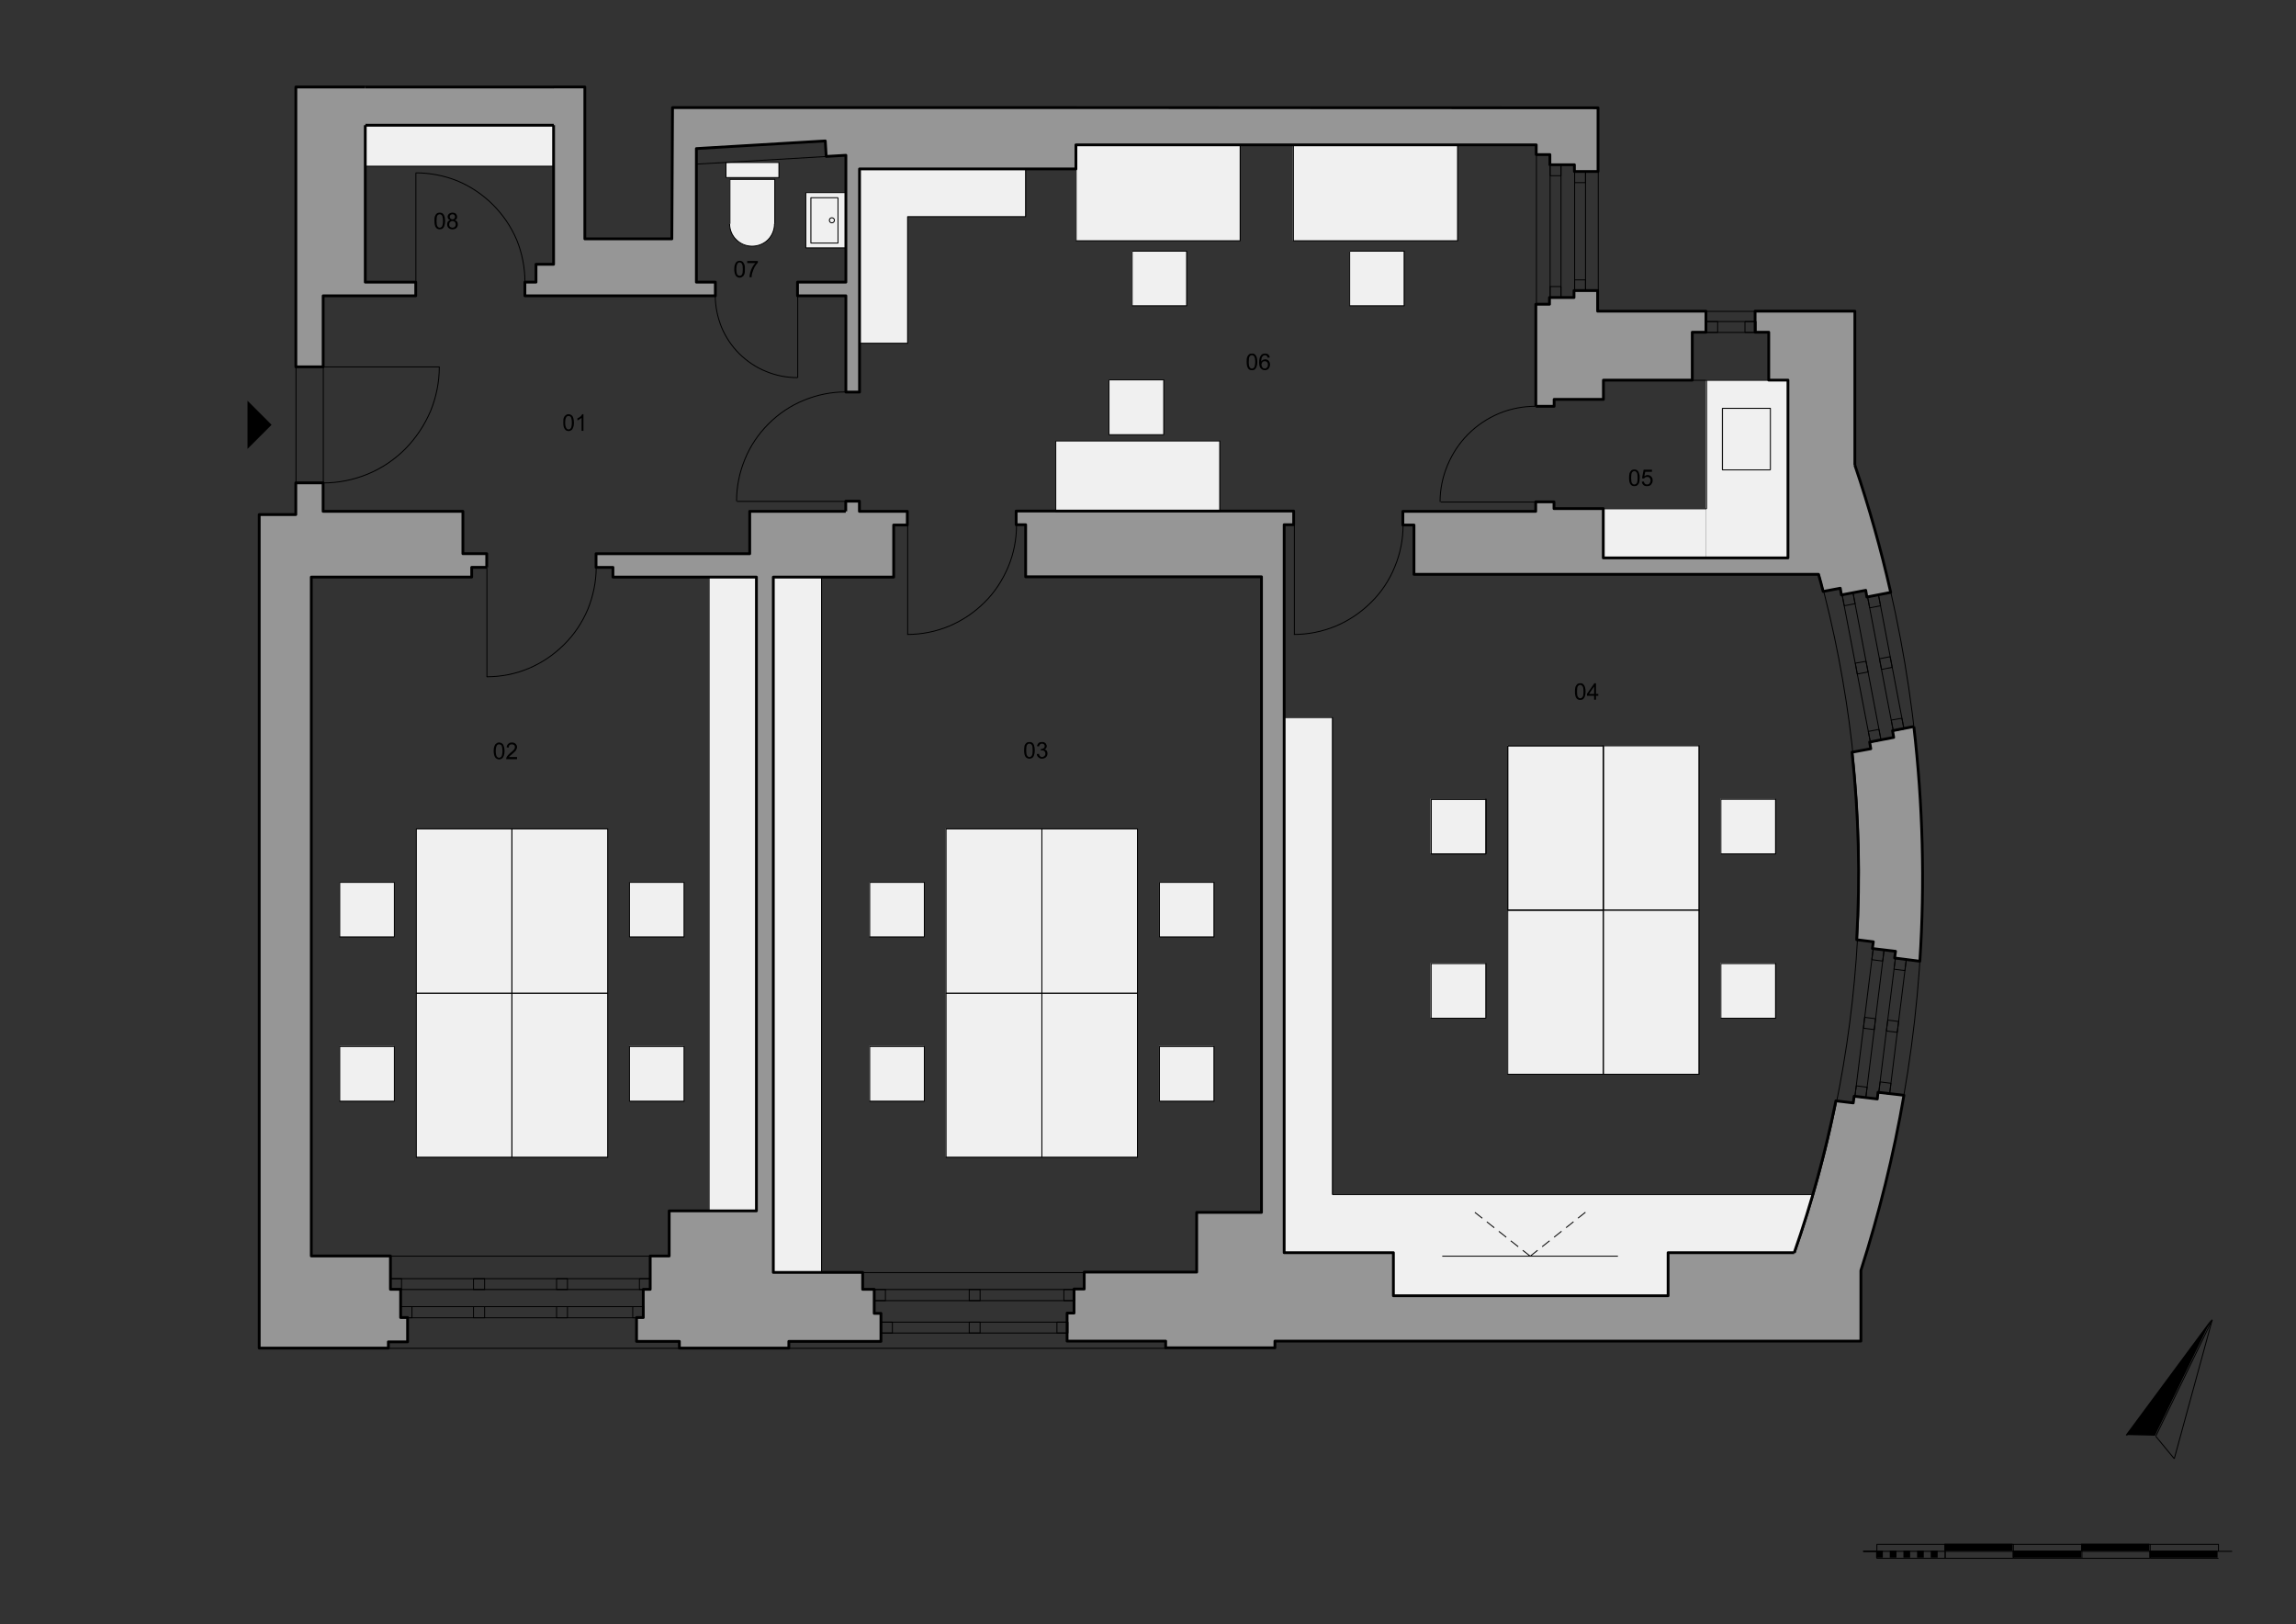 <?xml version="1.0" encoding="UTF-8"?>
<svg xmlns="http://www.w3.org/2000/svg" xmlns:xlink="http://www.w3.org/1999/xlink" width="1190.52pt" height="841.92pt" viewBox="0 0 1190.52 841.92" version="1.2">
<rect x="0" y="0" width="1190.52" height="841.92" fill="#333333" stroke="none"/>
<g id="surface1">
<path style=" stroke:none;fill-rule:evenodd;fill:rgb(94.116%,94.116%,94.116%);fill-opacity:1;" d="M 378.328 116.004 L 378.328 92.973 L 401.598 92.973 L 401.598 116.004 C 401.598 117.441 401.359 118.883 400.758 120.32 C 400.277 121.762 399.32 123.082 398.238 124.281 C 397.039 125.48 395.719 126.32 394.281 126.918 C 392.84 127.398 391.402 127.637 389.961 127.637 C 388.645 127.637 387.203 127.398 385.645 126.918 C 384.207 126.32 382.887 125.48 381.805 124.281 C 380.605 123.082 379.766 121.762 379.168 120.32 C 378.566 118.883 378.328 117.441 378.328 116.004 Z M 378.328 116.004 "/>
<path style=" stroke:none;fill-rule:evenodd;fill:rgb(94.116%,94.116%,94.116%);fill-opacity:1;" d="M 403.758 84.215 L 403.758 92.012 L 376.289 92.012 L 376.289 84.215 Z M 403.758 84.215 "/>
<path style=" stroke:none;fill-rule:evenodd;fill:rgb(94.116%,94.116%,94.116%);fill-opacity:1;" d="M 420.312 102.449 L 420.312 125.957 L 434.344 125.957 L 434.344 102.449 Z M 430.027 114.203 C 430.027 113.484 430.625 112.883 431.348 112.883 C 431.586 112.883 431.945 113.004 432.188 113.242 C 432.547 113.484 432.664 113.844 432.664 114.203 C 432.664 114.445 432.547 114.805 432.188 115.164 C 431.945 115.402 431.586 115.523 431.348 115.523 C 430.625 115.523 430.027 114.922 430.027 114.203 Z M 430.027 114.203 "/>
<path style=" stroke:none;fill-rule:evenodd;fill:rgb(94.116%,94.116%,94.116%);fill-opacity:1;" d="M 432.664 114.203 C 432.664 113.844 432.547 113.484 432.188 113.242 C 431.945 113.004 431.586 112.883 431.348 112.883 C 430.625 112.883 430.027 113.484 430.027 114.203 C 430.027 114.445 430.148 114.805 430.387 115.164 C 430.625 115.402 430.984 115.523 431.348 115.523 C 432.066 115.523 432.664 114.922 432.664 114.203 Z M 432.664 114.203 "/>
<path style=" stroke:none;fill-rule:evenodd;fill:rgb(94.116%,94.116%,94.116%);fill-opacity:1;" d="M 417.672 99.809 L 417.672 128.477 L 438.543 128.477 L 438.543 99.809 Z M 434.344 102.449 L 434.344 125.957 L 420.309 125.957 L 420.309 102.449 Z M 434.344 102.449 "/>
<path style=" stroke:none;fill-rule:evenodd;fill:rgb(94.116%,94.116%,94.116%);fill-opacity:1;" d="M 490.363 514.723 L 540.023 514.723 L 540.023 599.77 L 490.363 599.77 Z M 450.777 542.312 L 479.086 542.312 L 479.086 570.738 L 450.777 570.738 Z M 450.777 542.312 "/>
<path style=" stroke:none;fill-rule:evenodd;fill:rgb(94.116%,94.116%,94.116%);fill-opacity:1;" d="M 540.023 514.723 L 589.562 514.723 L 589.562 599.77 L 540.023 599.77 Z M 600.957 542.312 L 629.266 542.312 L 629.266 570.738 L 600.957 570.738 Z M 600.957 542.312 "/>
<path style=" stroke:none;fill-rule:evenodd;fill:rgb(94.116%,94.116%,94.116%);fill-opacity:1;" d="M 490.363 429.555 L 540.023 429.555 L 540.023 514.723 L 490.363 514.723 Z M 450.777 457.266 L 479.086 457.266 L 479.086 485.574 L 450.777 485.574 Z M 450.777 457.266 "/>
<path style=" stroke:none;fill-rule:evenodd;fill:rgb(94.116%,94.116%,94.116%);fill-opacity:1;" d="M 540.023 429.555 L 589.562 429.555 L 589.562 514.723 L 540.023 514.723 Z M 600.957 457.266 L 629.266 457.266 L 629.266 485.574 L 600.957 485.574 Z M 215.793 514.723 L 265.332 514.723 L 265.332 599.77 L 215.793 599.77 Z M 176.09 542.312 L 204.398 542.312 L 204.398 570.738 L 176.09 570.738 Z M 176.09 542.312 "/>
<path style=" stroke:none;fill-rule:evenodd;fill:rgb(94.116%,94.116%,94.116%);fill-opacity:1;" d="M 265.332 514.723 L 314.992 514.723 L 314.992 599.77 L 265.332 599.77 Z M 326.27 542.312 L 354.578 542.312 L 354.578 570.738 L 326.27 570.738 Z M 326.27 542.312 "/>
<path style=" stroke:none;fill-rule:evenodd;fill:rgb(94.116%,94.116%,94.116%);fill-opacity:1;" d="M 215.793 429.555 L 265.332 429.555 L 265.332 514.723 L 215.793 514.723 Z M 176.09 457.266 L 204.398 457.266 L 204.398 485.574 L 176.09 485.574 Z M 176.09 457.266 "/>
<path style=" stroke:none;fill-rule:evenodd;fill:rgb(94.116%,94.116%,94.116%);fill-opacity:1;" d="M 265.332 429.555 L 314.992 429.555 L 314.992 514.723 L 265.332 514.723 Z M 326.27 457.266 L 354.578 457.266 L 354.578 485.574 L 326.27 485.574 Z M 781.484 471.66 L 831.023 471.66 L 831.023 556.707 L 781.484 556.707 Z M 741.781 499.367 L 770.211 499.367 L 770.211 527.676 L 741.781 527.676 Z M 741.781 499.367 "/>
<path style=" stroke:none;fill-rule:evenodd;fill:rgb(94.116%,94.116%,94.116%);fill-opacity:1;" d="M 831.023 471.66 L 880.684 471.66 L 880.684 556.707 L 831.023 556.707 Z M 891.961 499.367 L 920.391 499.367 L 920.391 527.676 L 891.961 527.676 Z M 891.961 499.367 "/>
<path style=" stroke:none;fill-rule:evenodd;fill:rgb(94.116%,94.116%,94.116%);fill-opacity:1;" d="M 781.484 386.492 L 831.023 386.492 L 831.023 471.66 L 781.484 471.66 Z M 741.781 414.203 L 770.211 414.203 L 770.211 442.512 L 741.781 442.512 Z M 741.781 414.203 "/>
<path style=" stroke:none;fill-rule:evenodd;fill:rgb(94.116%,94.116%,94.116%);fill-opacity:1;" d="M 831.023 386.492 L 880.684 386.492 L 880.684 471.66 L 831.023 471.66 Z M 891.961 414.203 L 920.391 414.203 L 920.391 442.512 L 891.961 442.512 Z M 891.961 414.203 "/>
<path style=" stroke:none;fill-rule:evenodd;fill:rgb(94.116%,94.116%,94.116%);fill-opacity:1;" d="M 781.484 386.492 L 831.023 386.492 L 831.023 471.66 L 781.484 471.66 Z M 741.781 414.203 L 770.211 414.203 L 770.211 442.512 L 741.781 442.512 Z M 557.773 75.098 L 642.82 75.098 L 642.82 124.758 L 557.773 124.758 Z M 586.805 130.156 L 615.113 130.156 L 615.113 158.465 L 586.805 158.465 Z M 670.41 75.098 L 755.574 75.098 L 755.574 124.758 L 670.41 124.758 Z M 699.559 130.156 L 727.867 130.156 L 727.867 158.465 L 699.559 158.465 Z M 892.801 211.605 L 917.629 211.605 L 917.629 243.512 L 892.801 243.512 Z M 892.801 211.605 "/>
<path style=" stroke:none;fill-rule:evenodd;fill:rgb(94.116%,94.116%,94.116%);fill-opacity:1;" d="M 927.105 289.215 L 927.105 197.09 L 884.523 197.09 L 884.523 289.215 Z M 892.801 243.512 L 892.801 211.605 L 917.629 211.605 L 917.629 243.512 Z M 892.801 243.512 "/>
<path style=" stroke:none;fill-rule:evenodd;fill:rgb(94.116%,94.116%,94.116%);fill-opacity:1;" d="M 547.219 228.52 L 632.266 228.52 L 632.266 265.102 L 547.219 265.102 Z M 574.809 196.852 L 603.238 196.852 L 603.238 225.277 L 574.809 225.277 Z M 574.809 196.852 "/>
<path style=" stroke:none;fill-rule:evenodd;fill:rgb(94.116%,94.116%,94.116%);fill-opacity:1;" d="M 930.344 649.43 C 933.824 639.352 937.062 629.277 940.062 619.082 L 690.68 619.082 L 690.68 371.859 L 665.973 371.859 L 665.973 649.43 L 722.59 649.43 L 722.59 671.738 L 864.973 671.738 L 864.973 649.43 Z M 930.344 649.43 "/>
<path style=" stroke:none;fill-rule:evenodd;fill:rgb(94.116%,94.116%,94.116%);fill-opacity:1;" d="M 401 299.168 L 425.828 299.168 L 425.828 659.504 L 401 659.504 Z M 367.531 299.168 L 392.242 299.168 L 392.242 627.598 L 367.531 627.598 Z M 367.531 299.168 "/>
<path style=" stroke:none;fill-rule:evenodd;fill:rgb(94.116%,94.116%,94.116%);fill-opacity:1;" d="M 445.621 87.574 L 445.621 177.898 L 470.449 177.898 L 470.449 112.285 L 531.625 112.285 L 531.625 87.574 Z M 445.621 87.574 "/>
<path style=" stroke:none;fill-rule:evenodd;fill:rgb(94.116%,94.116%,94.116%);fill-opacity:1;" d="M 189.402 82.656 L 189.402 86.137 L 287.043 86.137 L 287.043 64.902 L 189.402 64.902 Z M 189.402 82.656 "/>
<path style=" stroke:none;fill-rule:evenodd;fill:rgb(94.116%,94.116%,94.116%);fill-opacity:1;" d="M 831.387 263.664 L 831.387 289.215 L 884.523 289.215 L 884.523 263.664 Z M 831.387 263.664 "/>
<path style=" stroke:none;fill-rule:evenodd;fill:rgb(58.823%,58.823%,58.823%);fill-opacity:1;" d="M 252.379 294.133 L 252.379 287.055 L 240.023 287.055 L 240.023 265.102 L 167.574 265.102 L 167.574 250.348 L 153.418 250.348 L 153.418 266.781 L 134.465 266.781 L 134.465 698.727 L 201.398 698.727 L 201.398 695.488 L 211.355 695.488 L 211.355 682.895 L 207.758 682.895 L 207.758 668.262 L 202.477 668.262 L 202.477 650.988 L 161.453 650.988 L 161.453 299.168 L 244.582 299.168 L 244.582 294.133 Z M 252.379 294.133 "/>
<path style=" stroke:none;fill-rule:evenodd;fill:rgb(58.823%,58.823%,58.823%);fill-opacity:1;" d="M 438.543 265.102 L 388.762 265.102 L 388.762 287.055 L 309.117 287.055 L 309.117 294.133 L 317.871 294.133 L 317.871 299.168 L 392.242 299.168 L 392.242 627.598 L 347.02 627.598 L 347.02 650.988 L 337.184 650.988 L 337.184 668.262 L 333.586 668.262 L 333.586 682.895 L 330.105 682.895 L 330.105 695.25 L 352.297 695.25 L 352.297 698.727 L 409.035 698.727 L 409.035 695.25 L 456.777 695.25 L 456.777 680.734 L 453.297 680.734 L 453.297 668.262 L 447.301 668.262 L 447.301 659.504 L 401 659.504 L 401 299.168 L 463.375 299.168 L 463.375 272.18 L 470.449 272.18 L 470.449 265.102 L 445.621 265.102 L 445.621 259.824 L 438.543 259.824 Z M 438.543 265.102 "/>
<path style=" stroke:none;fill-rule:evenodd;fill:rgb(58.823%,58.823%,58.823%);fill-opacity:1;" d="M 930.344 649.43 L 864.973 649.43 L 864.973 671.738 L 722.59 671.738 L 722.59 649.43 L 665.973 649.43 L 665.973 272.18 L 670.891 272.18 L 670.891 265.102 L 527.066 265.102 L 527.066 272.18 L 531.984 272.18 L 531.984 299.168 L 654.215 299.168 L 654.215 628.555 L 620.629 628.555 L 620.629 659.504 L 562.332 659.504 L 562.332 668.262 L 557.055 668.262 L 557.055 680.734 L 553.457 680.734 L 553.457 695.25 L 604.555 695.25 L 604.555 698.727 L 661.172 698.727 L 661.172 695.25 L 964.891 695.25 L 964.891 658.664 C 969.688 643.789 973.887 628.797 977.605 613.684 C 981.324 598.57 984.562 583.215 987.203 567.859 L 973.766 566.301 L 973.406 569.781 L 961.414 568.34 L 960.934 571.82 L 951.938 570.738 C 946.539 597.367 939.34 623.758 930.344 649.43 Z M 930.344 649.43 "/>
<path style=" stroke:none;fill-rule:evenodd;fill:rgb(58.823%,58.823%,58.823%);fill-opacity:1;" d="M 992.359 376.656 L 981.324 378.816 L 981.926 382.297 L 969.449 384.695 L 970.051 388.172 L 960.332 389.973 C 963.812 422.238 964.652 454.746 962.73 487.133 L 971.367 488.215 L 970.887 491.691 L 982.883 493.133 L 982.402 496.609 L 995.48 498.289 C 998.117 457.746 997.039 417.082 992.359 376.656 Z M 992.359 376.656 "/>
<path style=" stroke:none;fill-rule:evenodd;fill:rgb(58.823%,58.823%,58.823%);fill-opacity:1;" d="M 961.773 241.113 L 961.773 161.344 L 910.074 161.344 L 910.074 172.262 L 917.148 172.262 L 917.148 197.09 L 927.105 197.09 L 927.105 289.215 L 831.387 289.215 L 831.387 263.664 L 805.836 263.664 L 805.836 260.184 L 796.359 260.184 L 796.359 265.102 L 727.508 265.102 L 727.508 272.18 L 733.266 272.18 L 733.266 297.73 L 942.941 297.73 C 943.781 300.609 944.621 303.605 945.34 306.605 L 954.215 304.926 L 954.816 308.406 L 967.41 306.008 L 968.008 309.484 L 980.363 307.086 C 977.848 295.93 975.086 284.895 971.969 273.859 C 968.848 262.824 965.492 251.906 961.773 241.113 Z M 961.773 241.113 "/>
<path style=" stroke:none;fill-rule:evenodd;fill:rgb(58.823%,58.823%,58.823%);fill-opacity:1;" d="M 796.359 210.645 L 805.836 210.645 L 805.836 207.047 L 831.387 207.047 L 831.387 197.09 L 877.445 197.09 L 877.445 172.262 L 884.523 172.262 L 884.523 161.344 L 828.387 161.344 L 828.387 150.668 L 816.152 150.668 L 816.152 154.266 L 803.438 154.266 L 803.438 157.746 L 796.359 157.746 Z M 796.359 210.645 "/>
<path style=" stroke:none;fill-rule:evenodd;fill:rgb(58.823%,58.823%,58.823%);fill-opacity:1;" d="M 796.359 75.098 L 796.359 80.137 L 803.438 80.137 L 803.438 85.414 L 816.152 85.414 L 816.152 88.895 L 828.387 88.895 L 828.387 55.906 L 557.773 55.789 L 348.699 55.789 L 348.34 123.801 L 303.238 123.801 L 303.238 45.113 L 153.418 45.113 L 153.418 190.133 L 167.574 190.133 L 167.574 153.309 L 215.555 153.309 L 215.555 146.23 L 189.402 146.23 L 189.402 64.902 L 287.043 64.902 L 287.043 136.996 L 277.93 136.996 L 277.93 146.23 L 272.172 146.23 L 272.172 153.309 L 370.891 153.309 L 370.891 146.23 L 361.055 146.23 L 361.055 77.02 L 427.867 73.059 L 428.348 81.098 L 434.945 80.738 L 438.543 80.496 L 438.543 146.23 L 413.473 146.23 L 413.473 153.309 L 438.543 153.309 L 438.543 203.207 L 445.621 203.207 L 445.621 87.574 L 557.773 87.574 L 557.773 75.098 Z M 796.359 75.098 "/>
<path style="fill:none;stroke-width:0.64;stroke-linecap:butt;stroke-linejoin:round;stroke:rgb(0%,0%,0%);stroke-opacity:1;stroke-miterlimit:10;" d="M 504.641 154.561 L 504.641 123.841 L 535.679 123.841 L 535.679 154.561 " transform="matrix(0.75,0,0,0.75,0,0.13)"/>
<path style="fill:none;stroke-width:0.64;stroke-linecap:butt;stroke-linejoin:round;stroke:rgb(0%,0%,0%);stroke-opacity:1;stroke-miterlimit:10;" d="M -0.001 0.001 C -0.001 4.159 -1.6 8.161 -4.482 11.042 C -7.358 13.918 -11.359 15.518 -15.522 15.518 C -19.68 15.518 -23.52 13.918 -26.402 11.042 C -29.44 8.161 -31.039 4.159 -31.039 0.001 " transform="matrix(0.75,0,0,0.75,401.598,116.003)"/>
<path style="fill:none;stroke-width:0.64;stroke-linecap:butt;stroke-linejoin:round;stroke:rgb(0%,0%,0%);stroke-opacity:1;stroke-miterlimit:10;" d="M 538.561 112.159 L 538.561 122.559 L 501.921 122.559 L 501.921 112.159 L 538.561 112.159 " transform="matrix(0.75,0,0,0.75,0,0.13)"/>
<path style="fill:none;stroke-width:0.64;stroke-linecap:butt;stroke-linejoin:round;stroke:rgb(0%,0%,0%);stroke-opacity:1;stroke-miterlimit:10;" d="M 1179.84 351.521 L 1179.84 262.719 " transform="matrix(0.75,0,0,0.75,0,0.13)"/>
<path style="fill:none;stroke-width:0.64;stroke-linecap:butt;stroke-linejoin:round;stroke:rgb(0%,0%,0%);stroke-opacity:1;stroke-miterlimit:10;" d="M 584.96 132.959 L 584.96 171.198 L 557.12 171.198 L 557.12 132.959 L 584.96 132.959 " transform="matrix(0.75,0,0,0.75,0,0.13)"/>
<path style="fill:none;stroke-width:0.64;stroke-linecap:butt;stroke-linejoin:round;stroke:rgb(0%,0%,0%);stroke-opacity:1;stroke-miterlimit:10;" d="M 579.358 136.481 L 579.358 167.837 L 560.643 167.837 L 560.643 136.481 L 579.358 136.481 " transform="matrix(0.75,0,0,0.75,0,0.13)"/>
<path style="fill:none;stroke-width:0.64;stroke-linecap:butt;stroke-linejoin:round;stroke:rgb(0%,0%,0%);stroke-opacity:1;stroke-miterlimit:10;" d="M -0.002 -0.001 C -0.002 -0.959 -0.799 -1.762 -1.758 -1.762 C -2.722 -1.762 -3.519 -0.959 -3.519 -0.001 C -3.519 0.958 -2.722 1.76 -1.758 1.76 C -0.799 1.76 -0.002 0.958 -0.002 -0.001 " transform="matrix(0.75,0,0,0.75,432.666,114.204)"/>
<path style="fill:none;stroke-width:0.64;stroke-linecap:butt;stroke-linejoin:round;stroke:rgb(0%,0%,0%);stroke-opacity:1;stroke-miterlimit:10;" d="M 720.322 799.842 L 654.081 799.842 L 654.081 686.401 L 720.322 686.401 L 720.322 799.842 " transform="matrix(0.75,0,0,0.75,0,0.13)"/>
<path style="fill:none;stroke-width:0.64;stroke-linecap:butt;stroke-linejoin:round;stroke:rgb(0%,0%,0%);stroke-opacity:1;stroke-miterlimit:10;" d="M 639.039 761.118 L 639.039 723.202 L 601.279 723.202 L 601.279 761.118 L 639.039 761.118 " transform="matrix(0.75,0,0,0.75,0,0.13)"/>
<path style="fill:none;stroke-width:0.64;stroke-linecap:butt;stroke-linejoin:round;stroke:rgb(0%,0%,0%);stroke-opacity:1;stroke-miterlimit:10;" d="M 720.322 799.842 L 786.4 799.842 L 786.4 686.401 L 720.322 686.401 L 720.322 799.842 " transform="matrix(0.75,0,0,0.75,0,0.13)"/>
<path style="fill:none;stroke-width:0.64;stroke-linecap:butt;stroke-linejoin:round;stroke:rgb(0%,0%,0%);stroke-opacity:1;stroke-miterlimit:10;" d="M 801.599 761.118 L 801.599 723.202 L 839.359 723.202 L 839.359 761.118 L 801.599 761.118 " transform="matrix(0.75,0,0,0.75,0,0.13)"/>
<path style="fill:none;stroke-width:0.64;stroke-linecap:butt;stroke-linejoin:round;stroke:rgb(0%,0%,0%);stroke-opacity:1;stroke-miterlimit:10;" d="M 720.322 686.401 L 654.081 686.401 L 654.081 572.798 L 720.322 572.798 L 720.322 686.401 " transform="matrix(0.75,0,0,0.75,0,0.13)"/>
<path style="fill:none;stroke-width:0.64;stroke-linecap:butt;stroke-linejoin:round;stroke:rgb(0%,0%,0%);stroke-opacity:1;stroke-miterlimit:10;" d="M 639.039 647.52 L 639.039 609.76 L 601.279 609.76 L 601.279 647.52 L 639.039 647.52 " transform="matrix(0.75,0,0,0.75,0,0.13)"/>
<path style="fill:none;stroke-width:0.64;stroke-linecap:butt;stroke-linejoin:round;stroke:rgb(0%,0%,0%);stroke-opacity:1;stroke-miterlimit:10;" d="M 720.322 686.401 L 786.4 686.401 L 786.4 572.798 L 720.322 572.798 L 720.322 686.401 " transform="matrix(0.75,0,0,0.75,0,0.13)"/>
<path style="fill:none;stroke-width:0.64;stroke-linecap:butt;stroke-linejoin:round;stroke:rgb(0%,0%,0%);stroke-opacity:1;stroke-miterlimit:10;" d="M 801.599 647.52 L 801.599 609.76 L 839.359 609.76 L 839.359 647.52 L 801.599 647.52 " transform="matrix(0.75,0,0,0.75,0,0.13)"/>
<path style="fill:none;stroke-width:0.64;stroke-linecap:butt;stroke-linejoin:round;stroke:rgb(0%,0%,0%);stroke-opacity:1;stroke-miterlimit:10;" d="M 353.919 799.842 L 287.84 799.842 L 287.84 686.401 L 353.919 686.401 L 353.919 799.842 " transform="matrix(0.75,0,0,0.75,0,0.13)"/>
<path style="fill:none;stroke-width:0.64;stroke-linecap:butt;stroke-linejoin:round;stroke:rgb(0%,0%,0%);stroke-opacity:1;stroke-miterlimit:10;" d="M 272.641 761.118 L 272.641 723.202 L 234.881 723.202 L 234.881 761.118 L 272.641 761.118 " transform="matrix(0.75,0,0,0.75,0,0.13)"/>
<path style="fill:none;stroke-width:0.64;stroke-linecap:butt;stroke-linejoin:round;stroke:rgb(0%,0%,0%);stroke-opacity:1;stroke-miterlimit:10;" d="M 353.919 799.842 L 420.159 799.842 L 420.159 686.401 L 353.919 686.401 L 353.919 799.842 " transform="matrix(0.75,0,0,0.75,0,0.13)"/>
<path style="fill:none;stroke-width:0.64;stroke-linecap:butt;stroke-linejoin:round;stroke:rgb(0%,0%,0%);stroke-opacity:1;stroke-miterlimit:10;" d="M 435.201 761.118 L 435.201 723.202 L 472.961 723.202 L 472.961 761.118 L 435.201 761.118 " transform="matrix(0.75,0,0,0.75,0,0.13)"/>
<path style="fill:none;stroke-width:0.64;stroke-linecap:butt;stroke-linejoin:round;stroke:rgb(0%,0%,0%);stroke-opacity:1;stroke-miterlimit:10;" d="M 353.919 686.401 L 287.84 686.401 L 287.84 572.798 L 353.919 572.798 L 353.919 686.401 " transform="matrix(0.75,0,0,0.75,0,0.13)"/>
<path style="fill:none;stroke-width:0.64;stroke-linecap:butt;stroke-linejoin:round;stroke:rgb(0%,0%,0%);stroke-opacity:1;stroke-miterlimit:10;" d="M 272.641 647.52 L 272.641 609.76 L 234.881 609.76 L 234.881 647.52 L 272.641 647.52 " transform="matrix(0.75,0,0,0.75,0,0.13)"/>
<path style="fill:none;stroke-width:0.64;stroke-linecap:butt;stroke-linejoin:round;stroke:rgb(0%,0%,0%);stroke-opacity:1;stroke-miterlimit:10;" d="M 353.919 686.401 L 420.159 686.401 L 420.159 572.798 L 353.919 572.798 L 353.919 686.401 " transform="matrix(0.75,0,0,0.75,0,0.13)"/>
<path style="fill:none;stroke-width:0.64;stroke-linecap:butt;stroke-linejoin:round;stroke:rgb(0%,0%,0%);stroke-opacity:1;stroke-miterlimit:10;" d="M 435.201 647.52 L 435.201 609.76 L 472.961 609.76 L 472.961 647.52 L 435.201 647.52 " transform="matrix(0.75,0,0,0.75,0,0.13)"/>
<path style="fill:none;stroke-width:0.64;stroke-linecap:butt;stroke-linejoin:round;stroke:rgb(0%,0%,0%);stroke-opacity:1;stroke-miterlimit:10;" d="M 1108.478 742.402 L 1042.399 742.402 L 1042.399 628.961 L 1108.478 628.961 L 1108.478 742.402 " transform="matrix(0.75,0,0,0.75,0,0.13)"/>
<path style="fill:none;stroke-width:0.64;stroke-linecap:butt;stroke-linejoin:round;stroke:rgb(0%,0%,0%);stroke-opacity:1;stroke-miterlimit:10;" d="M 1027.362 703.678 L 1027.362 665.918 L 989.44 665.918 L 989.44 703.678 L 1027.362 703.678 " transform="matrix(0.75,0,0,0.75,0,0.13)"/>
<path style="fill:none;stroke-width:0.64;stroke-linecap:butt;stroke-linejoin:round;stroke:rgb(0%,0%,0%);stroke-opacity:1;stroke-miterlimit:10;" d="M 1108.478 742.402 L 1174.718 742.402 L 1174.718 628.961 L 1108.478 628.961 L 1108.478 742.402 " transform="matrix(0.75,0,0,0.75,0,0.13)"/>
<path style="fill:none;stroke-width:0.64;stroke-linecap:butt;stroke-linejoin:round;stroke:rgb(0%,0%,0%);stroke-opacity:1;stroke-miterlimit:10;" d="M 1189.761 703.678 L 1189.761 665.918 L 1227.682 665.918 L 1227.682 703.678 L 1189.761 703.678 " transform="matrix(0.75,0,0,0.75,0,0.13)"/>
<path style="fill:none;stroke-width:0.64;stroke-linecap:butt;stroke-linejoin:round;stroke:rgb(0%,0%,0%);stroke-opacity:1;stroke-miterlimit:10;" d="M 1108.478 628.961 L 1042.399 628.961 L 1042.399 515.358 L 1108.478 515.358 L 1108.478 628.961 " transform="matrix(0.75,0,0,0.75,0,0.13)"/>
<path style="fill:none;stroke-width:0.64;stroke-linecap:butt;stroke-linejoin:round;stroke:rgb(0%,0%,0%);stroke-opacity:1;stroke-miterlimit:10;" d="M 1027.362 590.081 L 1027.362 552.321 L 989.44 552.321 L 989.44 590.081 L 1027.362 590.081 " transform="matrix(0.75,0,0,0.75,0,0.13)"/>
<path style="fill:none;stroke-width:0.64;stroke-linecap:butt;stroke-linejoin:round;stroke:rgb(0%,0%,0%);stroke-opacity:1;stroke-miterlimit:10;" d="M 1108.478 628.961 L 1174.718 628.961 L 1174.718 515.358 L 1108.478 515.358 L 1108.478 628.961 " transform="matrix(0.75,0,0,0.75,0,0.13)"/>
<path style="fill:none;stroke-width:0.64;stroke-linecap:butt;stroke-linejoin:round;stroke:rgb(0%,0%,0%);stroke-opacity:1;stroke-miterlimit:10;" d="M 1189.761 590.081 L 1189.761 552.321 L 1227.682 552.321 L 1227.682 590.081 L 1189.761 590.081 " transform="matrix(0.75,0,0,0.75,0,0.13)"/>
<path style="fill:none;stroke-width:0.64;stroke-linecap:butt;stroke-linejoin:round;stroke:rgb(0%,0%,0%);stroke-opacity:1;stroke-miterlimit:10;" d="M 1108.478 628.961 L 1042.399 628.961 L 1042.399 515.358 L 1108.478 515.358 L 1108.478 628.961 " transform="matrix(0.75,0,0,0.75,0,0.13)"/>
<path style="fill:none;stroke-width:0.64;stroke-linecap:butt;stroke-linejoin:round;stroke:rgb(0%,0%,0%);stroke-opacity:1;stroke-miterlimit:10;" d="M 1027.362 590.081 L 1027.362 552.321 L 989.44 552.321 L 989.44 590.081 L 1027.362 590.081 " transform="matrix(0.75,0,0,0.75,0,0.13)"/>
<path style="fill:none;stroke-width:0.64;stroke-linecap:butt;stroke-linejoin:round;stroke:rgb(0%,0%,0%);stroke-opacity:1;stroke-miterlimit:10;" d="M 743.998 99.998 L 743.998 166.238 L 857.439 166.238 L 857.439 99.998 L 743.998 99.998 " transform="matrix(0.75,0,0,0.75,0,0.13)"/>
<path style="fill:none;stroke-width:0.64;stroke-linecap:butt;stroke-linejoin:round;stroke:rgb(0%,0%,0%);stroke-opacity:1;stroke-miterlimit:10;" d="M 782.722 173.439 L 820.482 173.439 L 820.482 211.199 L 782.722 211.199 L 782.722 173.439 " transform="matrix(0.75,0,0,0.75,0,0.13)"/>
<path style="fill:none;stroke-width:0.64;stroke-linecap:butt;stroke-linejoin:round;stroke:rgb(0%,0%,0%);stroke-opacity:1;stroke-miterlimit:10;" d="M 894.241 99.998 L 894.241 166.238 L 1007.838 166.238 L 1007.838 99.998 L 894.241 99.998 " transform="matrix(0.75,0,0,0.75,0,0.13)"/>
<path style="fill:none;stroke-width:0.64;stroke-linecap:butt;stroke-linejoin:round;stroke:rgb(0%,0%,0%);stroke-opacity:1;stroke-miterlimit:10;" d="M 933.121 173.439 L 970.881 173.439 L 970.881 211.199 L 933.121 211.199 L 933.121 173.439 " transform="matrix(0.75,0,0,0.75,0,0.13)"/>
<path style="fill:none;stroke-width:0.64;stroke-linecap:butt;stroke-linejoin:round;stroke:rgb(0%,0%,0%);stroke-opacity:1;stroke-miterlimit:10;" d="M 1223.998 324.64 L 1223.998 282.081 L 1190.881 282.081 L 1190.881 324.64 L 1223.998 324.64 " transform="matrix(0.75,0,0,0.75,0,0.13)"/>
<path style="fill:none;stroke-width:0.64;stroke-linecap:butt;stroke-linejoin:round;stroke:rgb(0%,0%,0%);stroke-opacity:1;stroke-miterlimit:10;" d="M 523.2 836.961 L 490.239 836.961 L 490.239 398.878 " transform="matrix(0.75,0,0,0.75,0,0.13)"/>
<path style="fill:none;stroke-width:0.64;stroke-linecap:butt;stroke-linejoin:round;stroke:rgb(0%,0%,0%);stroke-opacity:1;stroke-miterlimit:10;" d="M 534.882 879.52 L 568 879.52 L 568 398.878 " transform="matrix(0.75,0,0,0.75,0,0.13)"/>
<path style="fill:none;stroke-width:0.64;stroke-linecap:butt;stroke-linejoin:round;stroke:rgb(0%,0%,0%);stroke-opacity:1;stroke-miterlimit:10;" d="M 252.638 86.398 L 252.638 114.722 L 382.878 114.722 " transform="matrix(0.75,0,0,0.75,0,0.13)"/>
<path style="fill:none;stroke-width:0.64;stroke-linecap:butt;stroke-linejoin:round;stroke:rgb(0%,0%,0%);stroke-opacity:1;stroke-miterlimit:10;" d="M 594.401 116.64 L 594.401 237.121 L 627.519 237.121 L 627.519 149.601 L 709.119 149.601 L 709.119 116.64 " transform="matrix(0.75,0,0,0.75,0,0.13)"/>
<path style="fill:none;stroke-width:0.64;stroke-linecap:butt;stroke-linejoin:round;stroke:rgb(0%,0%,0%);stroke-opacity:1;stroke-miterlimit:10;" d="M 843.361 353.438 L 843.361 304.643 L 729.919 304.643 L 729.919 353.438 L 843.361 353.438 " transform="matrix(0.75,0,0,0.75,0,0.13)"/>
<path style="fill:none;stroke-width:0.64;stroke-linecap:butt;stroke-linejoin:round;stroke:rgb(0%,0%,0%);stroke-opacity:1;stroke-miterlimit:10;" d="M 804.642 300.318 L 766.72 300.318 L 766.72 262.402 L 804.642 262.402 L 804.642 300.318 " transform="matrix(0.75,0,0,0.75,0,0.13)"/>
<path style="fill:none;stroke-width:0.64;stroke-linecap:butt;stroke-linejoin:round;stroke:rgb(0%,0%,0%);stroke-opacity:1;stroke-miterlimit:10;" d="M 1108.963 351.521 L 1179.84 351.521 " transform="matrix(0.75,0,0,0.75,0,0.13)"/>
<path style="fill:none;stroke-width:0.64;stroke-linecap:butt;stroke-linejoin:round;stroke:rgb(0%,0%,0%);stroke-opacity:1;stroke-miterlimit:10;" d="M 888.322 495.839 L 921.278 495.839 L 921.278 825.603 L 1253.922 825.603 " transform="matrix(0.75,0,0,0.75,0,0.13)"/>
<path style="fill:none;stroke-width:0.64;stroke-linecap:butt;stroke-linejoin:round;stroke:rgb(0%,0%,0%);stroke-opacity:1;stroke-miterlimit:10;" d="M 997.121 868.161 L 1118.56 868.161 " transform="matrix(0.75,0,0,0.75,0,0.13)"/>
<path style="fill:none;stroke-width:0.64;stroke-linecap:butt;stroke-linejoin:round;stroke:rgb(0%,0%,0%);stroke-opacity:1;stroke-miterlimit:10;" d="M 1257.762 396.961 C 1278.718 473.758 1287.842 553.279 1284.961 632.801 C 1282.079 712.322 1267.36 791.042 1240.958 866.082 " transform="matrix(0.75,0,0,0.75,0,0.13)"/>
<path style="fill:none;stroke-width:0.64;stroke-linecap:butt;stroke-linejoin:round;stroke:rgb(0%,0%,0%);stroke-opacity:1;stroke-miterlimit:10;" d="M -0.001 -0 C 14.401 -44.961 25.281 -91.042 32.481 -137.759 C 39.682 -184.481 43.038 -231.521 42.72 -278.878 C 42.402 -326.08 38.239 -373.281 30.402 -419.841 C 22.561 -466.402 11.04 -512.321 -4.158 -556.959 " transform="matrix(0.75,0,0,0.75,964.891,658.664)"/>
<path style="fill:none;stroke-width:1.92;stroke-linecap:butt;stroke-linejoin:round;stroke:rgb(0%,0%,0%);stroke-opacity:1;stroke-miterlimit:10;" d="M 0.001 0.002 L 0.001 -9.439 L -16.48 -9.439 L -16.48 -38.722 L -113.118 -38.722 L -113.118 -58.402 L -132 -58.402 L -132 -36.481 L -157.281 -36.481 L -157.281 539.678 L -68.001 539.678 L -68.001 535.359 L -54.719 535.359 L -54.719 518.56 L -59.518 518.56 L -59.518 499.042 L -66.562 499.042 L -66.562 476.001 L -121.282 476.001 L -121.282 6.718 L -10.399 6.718 L -10.399 0.002 L 0.001 0.002 " transform="matrix(0.75,0,0,0.75,252.378,294.131)"/>
<path style="fill:none;stroke-width:1.92;stroke-linecap:butt;stroke-linejoin:round;stroke:rgb(0%,0%,0%);stroke-opacity:1;stroke-miterlimit:10;" d="M -0 -0.002 L -66.402 -0.002 L -66.402 29.281 L -172.638 29.281 L -172.638 38.722 L -160.961 38.722 L -160.961 45.438 L -61.76 45.438 L -61.76 483.521 L -122.081 483.521 L -122.081 514.721 L -135.201 514.721 L -135.201 537.762 L -139.999 537.762 L -139.999 557.28 L -144.642 557.28 L -144.642 573.761 L -115.041 573.761 L -115.041 578.398 L -39.36 578.398 L -39.36 573.761 L 24.322 573.761 L 24.322 554.399 L 19.679 554.399 L 19.679 537.762 L 11.681 537.762 L 11.681 526.08 L -50.078 526.08 L -50.078 45.438 L 33.122 45.438 L 33.122 9.44 L 42.558 9.44 L 42.558 -0.002 L 9.441 -0.002 L 9.441 -7.041 L -0 -7.041 L -0 -0.002 " transform="matrix(0.75,0,0,0.75,438.543,265.103)"/>
<path style="fill:none;stroke-width:1.92;stroke-linecap:butt;stroke-linejoin:round;stroke:rgb(0%,0%,0%);stroke-opacity:1;stroke-miterlimit:10;" d="M -0.002 0.002 L -87.198 0.002 L -87.198 29.759 L -277.118 29.759 L -277.118 0.002 L -352.638 0.002 L -352.638 -503.2 L -346.078 -503.2 L -346.078 -512.642 L -537.921 -512.642 L -537.921 -503.2 L -531.361 -503.2 L -531.361 -467.202 L -368.322 -467.202 L -368.322 -27.842 L -413.121 -27.842 L -413.121 13.44 L -490.882 13.44 L -490.882 25.122 L -497.921 25.122 L -497.921 41.759 L -502.72 41.759 L -502.72 61.121 L -434.562 61.121 L -434.562 65.758 L -359.042 65.758 L -359.042 61.121 L 46.08 61.121 L 46.08 12.32 C 58.72 -27.201 68.802 -67.681 75.842 -108.802 L 57.918 -110.881 L 57.438 -106.238 L 41.442 -108.161 L 40.801 -103.519 L 28.802 -104.962 C 21.601 -69.442 11.998 -34.241 -0.002 0.002 " transform="matrix(0.75,0,0,0.75,930.345,649.428)"/>
<path style="fill:none;stroke-width:1.92;stroke-linecap:butt;stroke-linejoin:round;stroke:rgb(0%,0%,0%);stroke-opacity:1;stroke-miterlimit:10;" d="M 0.002 0.001 L 0.002 -106.401 L -68.958 -106.401 L -68.958 -91.838 L -59.522 -91.838 L -59.522 -58.721 L -46.241 -58.721 L -46.241 64.162 L -173.917 64.162 L -173.917 30.081 L -207.999 30.081 L -207.999 25.438 L -220.639 25.438 L -220.639 31.998 L -312.479 31.998 L -312.479 41.44 L -304.798 41.44 L -304.798 75.521 L -25.118 75.521 C -23.998 79.361 -22.877 83.358 -21.919 87.359 L -10.081 85.119 L -9.278 89.761 L 7.52 86.562 L 8.317 91.199 L 24.798 88 C 18.082 58.238 9.761 28.799 0.002 0.001 " transform="matrix(0.75,0,0,0.75,961.772,241.113)"/>
<path style="fill:none;stroke-width:1.92;stroke-linecap:butt;stroke-linejoin:round;stroke:rgb(0%,0%,0%);stroke-opacity:1;stroke-miterlimit:10;" d="M -0.001 -0.002 L -14.72 2.879 L -13.918 7.522 L -30.56 10.721 L -29.758 15.358 L -42.721 17.76 C -38.079 60.798 -36.958 104.16 -39.522 147.359 L -28.002 148.803 L -28.643 153.44 L -12.641 155.363 L -13.282 160 L 4.162 162.24 C 7.679 108.161 6.241 53.921 -0.001 -0.002 " transform="matrix(0.75,0,0,0.75,992.36,376.658)"/>
<path style="fill:none;stroke-width:1.92;stroke-linecap:butt;stroke-linejoin:round;stroke:rgb(0%,0%,0%);stroke-opacity:1;stroke-miterlimit:10;" d="M 0.001 -0 L 12.641 -0 L 12.641 -4.799 L 46.723 -4.799 L 46.723 -18.081 L 108.159 -18.081 L 108.159 -51.198 L 117.6 -51.198 L 117.6 -65.761 L 42.721 -65.761 L 42.721 -80.001 L 26.402 -80.001 L 26.402 -75.203 L 9.442 -75.203 L 9.442 -70.56 L 0.001 -70.56 L 0.001 -0 " transform="matrix(0.75,0,0,0.75,796.359,210.645)"/>
<path style="fill:none;stroke-width:0.64;stroke-linecap:butt;stroke-linejoin:round;stroke:rgb(0%,0%,0%);stroke-opacity:1;stroke-miterlimit:10;" d="M 469.919 931.838 L 806.398 931.838 " transform="matrix(0.75,0,0,0.75,0,0.13)"/>
<path style="fill:none;stroke-width:0.64;stroke-linecap:butt;stroke-linejoin:round;stroke:rgb(0%,0%,0%);stroke-opacity:1;stroke-miterlimit:10;" d="M 750.078 879.52 L 596.641 879.52 " transform="matrix(0.75,0,0,0.75,0,0.13)"/>
<path style="fill:none;stroke-width:0.64;stroke-linecap:butt;stroke-linejoin:round;stroke:rgb(0%,0%,0%);stroke-opacity:1;stroke-miterlimit:10;" d="M 469.919 931.838 L 268.64 931.838 " transform="matrix(0.75,0,0,0.75,0,0.13)"/>
<path style="fill:none;stroke-width:0.64;stroke-linecap:butt;stroke-linejoin:round;stroke:rgb(0%,0%,0%);stroke-opacity:1;stroke-miterlimit:10;" d="M 270.078 868.161 L 449.759 868.161 " transform="matrix(0.75,0,0,0.75,0,0.13)"/>
<path style="fill:none;stroke-width:0.64;stroke-linecap:butt;stroke-linejoin:round;stroke:rgb(0%,0%,0%);stroke-opacity:1;stroke-miterlimit:10;" d="M 1104.961 118.401 L 1104.961 200.799 " transform="matrix(0.75,0,0,0.75,0,0.13)"/>
<path style="fill:none;stroke-width:0.64;stroke-linecap:butt;stroke-linejoin:round;stroke:rgb(0%,0%,0%);stroke-opacity:1;stroke-miterlimit:10;" d="M 1062.241 210.24 L 1062.241 106.719 " transform="matrix(0.75,0,0,0.75,0,0.13)"/>
<path style="fill:none;stroke-width:0.64;stroke-linecap:butt;stroke-linejoin:round;stroke:rgb(0%,0%,0%);stroke-opacity:1;stroke-miterlimit:10;" d="M 1179.84 215.039 L 1213.922 215.039 " transform="matrix(0.75,0,0,0.75,0,0.13)"/>
<path style="fill:none;stroke-width:0.64;stroke-linecap:butt;stroke-linejoin:round;stroke:rgb(0%,0%,0%);stroke-opacity:1;stroke-miterlimit:10;" d="M 1223.358 262.719 L 1170.399 262.719 " transform="matrix(0.75,0,0,0.75,0,0.13)"/>
<path style="fill:none;stroke-width:0.64;stroke-linecap:butt;stroke-linejoin:round;stroke:rgb(0%,0%,0%);stroke-opacity:1;stroke-miterlimit:10;" d="M 204.64 333.758 L 204.64 253.44 " transform="matrix(0.75,0,0,0.75,0,0.13)"/>
<path style="fill:none;stroke-width:0.64;stroke-linecap:butt;stroke-linejoin:round;stroke:rgb(0%,0%,0%);stroke-opacity:1;stroke-miterlimit:10;" d="M 223.522 253.44 L 223.522 333.758 " transform="matrix(0.75,0,0,0.75,0,0.13)"/>
<path style="fill:none;stroke-width:0.64;stroke-linecap:butt;stroke-linejoin:round;stroke:rgb(0%,0%,0%);stroke-opacity:1;stroke-miterlimit:10;" d="M 1179.84 229.602 L 1179.84 222.078 L 1213.922 222.078 L 1213.922 229.602 L 1179.84 229.602 " transform="matrix(0.75,0,0,0.75,0,0.13)"/>
<path style="fill:none;stroke-width:0.64;stroke-linecap:butt;stroke-linejoin:round;stroke:rgb(0%,0%,0%);stroke-opacity:1;stroke-miterlimit:10;" d="M 1206.398 222.078 L 1206.398 229.602 L 1213.922 229.602 L 1213.922 222.078 L 1206.398 222.078 " transform="matrix(0.75,0,0,0.75,0,0.13)"/>
<path style="fill:none;stroke-width:0.64;stroke-linecap:butt;stroke-linejoin:round;stroke:rgb(0%,0%,0%);stroke-opacity:1;stroke-miterlimit:10;" d="M 1179.84 222.078 L 1179.84 229.602 L 1187.52 229.602 L 1187.52 222.078 L 1179.84 222.078 " transform="matrix(0.75,0,0,0.75,0,0.13)"/>
<path style="fill:none;stroke-width:0.64;stroke-linecap:butt;stroke-linejoin:round;stroke:rgb(0%,0%,0%);stroke-opacity:1;stroke-miterlimit:10;" d="M 604.64 898.882 L 604.64 891.202 L 743.039 891.202 L 743.039 898.882 L 604.64 898.882 " transform="matrix(0.75,0,0,0.75,0,0.13)"/>
<path style="fill:none;stroke-width:0.64;stroke-linecap:butt;stroke-linejoin:round;stroke:rgb(0%,0%,0%);stroke-opacity:1;stroke-miterlimit:10;" d="M 735.52 891.202 L 735.52 898.882 L 743.039 898.882 L 743.039 891.202 L 735.52 891.202 " transform="matrix(0.75,0,0,0.75,0,0.13)"/>
<path style="fill:none;stroke-width:0.64;stroke-linecap:butt;stroke-linejoin:round;stroke:rgb(0%,0%,0%);stroke-opacity:1;stroke-miterlimit:10;" d="M 604.64 891.202 L 604.64 898.882 L 612.158 898.882 L 612.158 891.202 L 604.64 891.202 " transform="matrix(0.75,0,0,0.75,0,0.13)"/>
<path style="fill:none;stroke-width:0.64;stroke-linecap:butt;stroke-linejoin:round;stroke:rgb(0%,0%,0%);stroke-opacity:1;stroke-miterlimit:10;" d="M 670.083 891.202 L 670.083 898.882 L 677.601 898.882 L 677.601 891.202 L 670.083 891.202 " transform="matrix(0.75,0,0,0.75,0,0.13)"/>
<path style="fill:none;stroke-width:0.64;stroke-linecap:butt;stroke-linejoin:round;stroke:rgb(0%,0%,0%);stroke-opacity:1;stroke-miterlimit:10;" d="M 609.282 921.282 L 609.282 913.758 L 738.24 913.758 L 738.24 921.282 L 609.282 921.282 " transform="matrix(0.75,0,0,0.75,0,0.13)"/>
<path style="fill:none;stroke-width:0.64;stroke-linecap:butt;stroke-linejoin:round;stroke:rgb(0%,0%,0%);stroke-opacity:1;stroke-miterlimit:10;" d="M 730.722 913.758 L 730.722 921.282 L 738.24 921.282 L 738.24 913.758 L 730.722 913.758 " transform="matrix(0.75,0,0,0.75,0,0.13)"/>
<path style="fill:none;stroke-width:0.64;stroke-linecap:butt;stroke-linejoin:round;stroke:rgb(0%,0%,0%);stroke-opacity:1;stroke-miterlimit:10;" d="M 609.282 913.758 L 609.282 921.282 L 616.962 921.282 L 616.962 913.758 L 609.282 913.758 " transform="matrix(0.75,0,0,0.75,0,0.13)"/>
<path style="fill:none;stroke-width:0.64;stroke-linecap:butt;stroke-linejoin:round;stroke:rgb(0%,0%,0%);stroke-opacity:1;stroke-miterlimit:10;" d="M 670.083 913.758 L 670.083 921.282 L 677.601 921.282 L 677.601 913.758 L 670.083 913.758 " transform="matrix(0.75,0,0,0.75,0,0.13)"/>
<path style="fill:none;stroke-width:0.64;stroke-linecap:butt;stroke-linejoin:round;stroke:rgb(0%,0%,0%);stroke-opacity:1;stroke-miterlimit:10;" d="M 270.078 891.202 L 270.078 883.678 L 449.759 883.678 L 449.759 891.202 L 270.078 891.202 " transform="matrix(0.75,0,0,0.75,0,0.13)"/>
<path style="fill:none;stroke-width:0.64;stroke-linecap:butt;stroke-linejoin:round;stroke:rgb(0%,0%,0%);stroke-opacity:1;stroke-miterlimit:10;" d="M 442.079 883.678 L 442.079 891.202 L 449.759 891.202 L 449.759 883.678 L 442.079 883.678 " transform="matrix(0.75,0,0,0.75,0,0.13)"/>
<path style="fill:none;stroke-width:0.64;stroke-linecap:butt;stroke-linejoin:round;stroke:rgb(0%,0%,0%);stroke-opacity:1;stroke-miterlimit:10;" d="M 277.122 910.72 L 277.122 903.04 L 444.961 903.04 L 444.961 910.72 L 277.122 910.72 " transform="matrix(0.75,0,0,0.75,0,0.13)"/>
<path style="fill:none;stroke-width:0.64;stroke-linecap:butt;stroke-linejoin:round;stroke:rgb(0%,0%,0%);stroke-opacity:1;stroke-miterlimit:10;" d="M 437.442 903.04 L 437.442 910.72 L 444.961 910.72 L 444.961 903.04 L 437.442 903.04 " transform="matrix(0.75,0,0,0.75,0,0.13)"/>
<path style="fill:none;stroke-width:0.64;stroke-linecap:butt;stroke-linejoin:round;stroke:rgb(0%,0%,0%);stroke-opacity:1;stroke-miterlimit:10;" d="M 270.078 883.678 L 270.078 891.202 L 277.601 891.202 L 277.601 883.678 L 270.078 883.678 " transform="matrix(0.75,0,0,0.75,0,0.13)"/>
<path style="fill:none;stroke-width:0.64;stroke-linecap:butt;stroke-linejoin:round;stroke:rgb(0%,0%,0%);stroke-opacity:1;stroke-miterlimit:10;" d="M 327.361 883.678 L 327.361 891.202 L 335.041 891.202 L 335.041 883.678 L 327.361 883.678 " transform="matrix(0.75,0,0,0.75,0,0.13)"/>
<path style="fill:none;stroke-width:0.64;stroke-linecap:butt;stroke-linejoin:round;stroke:rgb(0%,0%,0%);stroke-opacity:1;stroke-miterlimit:10;" d="M 384.801 883.678 L 384.801 891.202 L 392.32 891.202 L 392.32 883.678 L 384.801 883.678 " transform="matrix(0.75,0,0,0.75,0,0.13)"/>
<path style="fill:none;stroke-width:0.64;stroke-linecap:butt;stroke-linejoin:round;stroke:rgb(0%,0%,0%);stroke-opacity:1;stroke-miterlimit:10;" d="M 277.122 903.04 L 277.122 910.72 L 284.802 910.72 L 284.802 903.04 L 277.122 903.04 " transform="matrix(0.75,0,0,0.75,0,0.13)"/>
<path style="fill:none;stroke-width:0.64;stroke-linecap:butt;stroke-linejoin:round;stroke:rgb(0%,0%,0%);stroke-opacity:1;stroke-miterlimit:10;" d="M 327.361 903.04 L 327.361 910.72 L 335.041 910.72 L 335.041 903.04 L 327.361 903.04 " transform="matrix(0.75,0,0,0.75,0,0.13)"/>
<path style="fill:none;stroke-width:0.64;stroke-linecap:butt;stroke-linejoin:round;stroke:rgb(0%,0%,0%);stroke-opacity:1;stroke-miterlimit:10;" d="M 384.801 903.04 L 384.801 910.72 L 392.32 910.72 L 392.32 903.04 L 384.801 903.04 " transform="matrix(0.75,0,0,0.75,0,0.13)"/>
<path style="fill:none;stroke-width:0.64;stroke-linecap:butt;stroke-linejoin:round;stroke:rgb(0%,0%,0%);stroke-opacity:1;stroke-miterlimit:10;" d="M 1079.201 205.597 L 1071.682 205.597 L 1071.682 113.758 L 1079.201 113.758 L 1079.201 205.597 " transform="matrix(0.75,0,0,0.75,0,0.13)"/>
<path style="fill:none;stroke-width:0.64;stroke-linecap:butt;stroke-linejoin:round;stroke:rgb(0%,0%,0%);stroke-opacity:1;stroke-miterlimit:10;" d="M 1071.682 205.597 L 1079.201 205.597 L 1079.201 197.922 L 1071.682 197.922 L 1071.682 205.597 " transform="matrix(0.75,0,0,0.75,0,0.13)"/>
<path style="fill:none;stroke-width:0.64;stroke-linecap:butt;stroke-linejoin:round;stroke:rgb(0%,0%,0%);stroke-opacity:1;stroke-miterlimit:10;" d="M 1071.682 121.282 L 1079.201 121.282 L 1079.201 113.758 L 1071.682 113.758 L 1071.682 121.282 " transform="matrix(0.75,0,0,0.75,0,0.13)"/>
<path style="fill:none;stroke-width:0.64;stroke-linecap:butt;stroke-linejoin:round;stroke:rgb(0%,0%,0%);stroke-opacity:1;stroke-miterlimit:10;" d="M 1096.161 200.799 L 1088.642 200.799 L 1088.642 118.401 L 1096.161 118.401 L 1096.161 200.799 " transform="matrix(0.75,0,0,0.75,0,0.13)"/>
<path style="fill:none;stroke-width:0.64;stroke-linecap:butt;stroke-linejoin:round;stroke:rgb(0%,0%,0%);stroke-opacity:1;stroke-miterlimit:10;" d="M 1088.642 200.799 L 1096.161 200.799 L 1096.161 193.28 L 1088.642 193.28 L 1088.642 200.799 " transform="matrix(0.75,0,0,0.75,0,0.13)"/>
<path style="fill:none;stroke-width:0.64;stroke-linecap:butt;stroke-linejoin:round;stroke:rgb(0%,0%,0%);stroke-opacity:1;stroke-miterlimit:10;" d="M 1088.642 126.081 L 1096.161 126.081 L 1096.161 118.401 L 1088.642 118.401 L 1088.642 126.081 " transform="matrix(0.75,0,0,0.75,0,0.13)"/>
<path style="fill:none;stroke-width:0.64;stroke-linecap:butt;stroke-linejoin:round;stroke:rgb(0%,0%,0%);stroke-opacity:1;stroke-miterlimit:10;" d="M 1289.921 758.721 L 1282.402 757.919 L 1295.038 655.68 L 1302.561 656.639 L 1289.921 758.721 " transform="matrix(0.75,0,0,0.75,0,0.13)"/>
<path style="fill:none;stroke-width:0.64;stroke-linecap:butt;stroke-linejoin:round;stroke:rgb(0%,0%,0%);stroke-opacity:1;stroke-miterlimit:10;" d="M 1282.402 757.919 L 1289.921 758.721 L 1290.88 751.359 L 1283.361 750.4 L 1282.402 757.919 " transform="matrix(0.75,0,0,0.75,0,0.13)"/>
<path style="fill:none;stroke-width:0.64;stroke-linecap:butt;stroke-linejoin:round;stroke:rgb(0%,0%,0%);stroke-opacity:1;stroke-miterlimit:10;" d="M 1294.079 663.199 L 1301.597 664.162 L 1302.561 656.639 L 1295.038 655.68 L 1294.079 663.199 " transform="matrix(0.75,0,0,0.75,0,0.13)"/>
<path style="fill:none;stroke-width:0.64;stroke-linecap:butt;stroke-linejoin:round;stroke:rgb(0%,0%,0%);stroke-opacity:1;stroke-miterlimit:10;" d="M 1288.321 710.561 L 1295.84 711.52 L 1296.642 704.001 L 1289.118 703.038 L 1288.321 710.561 " transform="matrix(0.75,0,0,0.75,0,0.13)"/>
<path style="fill:none;stroke-width:0.64;stroke-linecap:butt;stroke-linejoin:round;stroke:rgb(0%,0%,0%);stroke-opacity:1;stroke-miterlimit:10;" d="M 1306.401 756.002 L 1298.878 755.199 L 1310.398 662.24 L 1317.922 663.199 L 1306.401 756.002 " transform="matrix(0.75,0,0,0.75,0,0.13)"/>
<path style="fill:none;stroke-width:0.64;stroke-linecap:butt;stroke-linejoin:round;stroke:rgb(0%,0%,0%);stroke-opacity:1;stroke-miterlimit:10;" d="M 1298.878 755.199 L 1306.401 756.002 L 1307.36 748.639 L 1299.842 747.68 L 1298.878 755.199 " transform="matrix(0.75,0,0,0.75,0,0.13)"/>
<path style="fill:none;stroke-width:0.64;stroke-linecap:butt;stroke-linejoin:round;stroke:rgb(0%,0%,0%);stroke-opacity:1;stroke-miterlimit:10;" d="M 1309.439 669.758 L 1316.958 670.722 L 1317.922 663.199 L 1310.398 662.24 L 1309.439 669.758 " transform="matrix(0.75,0,0,0.75,0,0.13)"/>
<path style="fill:none;stroke-width:0.64;stroke-linecap:butt;stroke-linejoin:round;stroke:rgb(0%,0%,0%);stroke-opacity:1;stroke-miterlimit:10;" d="M 1304.161 712.479 L 1311.68 713.438 L 1312.638 705.919 L 1305.12 704.96 L 1304.161 712.479 " transform="matrix(0.75,0,0,0.75,0,0.13)"/>
<path style="fill:none;stroke-width:0.64;stroke-linecap:butt;stroke-linejoin:round;stroke:rgb(0%,0%,0%);stroke-opacity:1;stroke-miterlimit:10;" d="M 1300.482 511.518 L 1293.12 512.961 L 1273.602 411.201 L 1281.12 409.758 L 1300.482 511.518 " transform="matrix(0.75,0,0,0.75,0,0.13)"/>
<path style="fill:none;stroke-width:0.64;stroke-linecap:butt;stroke-linejoin:round;stroke:rgb(0%,0%,0%);stroke-opacity:1;stroke-miterlimit:10;" d="M 1293.12 512.961 L 1300.482 511.518 L 1299.039 503.999 L 1291.682 505.442 L 1293.12 512.961 " transform="matrix(0.75,0,0,0.75,0,0.13)"/>
<path style="fill:none;stroke-width:0.64;stroke-linecap:butt;stroke-linejoin:round;stroke:rgb(0%,0%,0%);stroke-opacity:1;stroke-miterlimit:10;" d="M 1275.04 418.558 L 1282.559 417.12 L 1281.12 409.758 L 1273.602 411.201 L 1275.04 418.558 " transform="matrix(0.75,0,0,0.75,0,0.13)"/>
<path style="fill:none;stroke-width:0.64;stroke-linecap:butt;stroke-linejoin:round;stroke:rgb(0%,0%,0%);stroke-opacity:1;stroke-miterlimit:10;" d="M 1284.002 465.76 L 1291.52 464.322 L 1290.082 456.959 L 1282.72 458.241 L 1284.002 465.76 " transform="matrix(0.75,0,0,0.75,0,0.13)"/>
<path style="fill:none;stroke-width:0.64;stroke-linecap:butt;stroke-linejoin:round;stroke:rgb(0%,0%,0%);stroke-opacity:1;stroke-miterlimit:10;" d="M 1316.322 503.681 L 1308.96 505.119 L 1291.197 412.639 L 1298.721 411.201 L 1316.322 503.681 " transform="matrix(0.75,0,0,0.75,0,0.13)"/>
<path style="fill:none;stroke-width:0.64;stroke-linecap:butt;stroke-linejoin:round;stroke:rgb(0%,0%,0%);stroke-opacity:1;stroke-miterlimit:10;" d="M 1308.96 505.119 L 1316.322 503.681 L 1314.879 496.319 L 1307.522 497.601 L 1308.96 505.119 " transform="matrix(0.75,0,0,0.75,0,0.13)"/>
<path style="fill:none;stroke-width:0.64;stroke-linecap:butt;stroke-linejoin:round;stroke:rgb(0%,0%,0%);stroke-opacity:1;stroke-miterlimit:10;" d="M 1292.641 420.002 L 1300.159 418.558 L 1298.721 411.201 L 1291.197 412.639 L 1292.641 420.002 " transform="matrix(0.75,0,0,0.75,0,0.13)"/>
<path style="fill:none;stroke-width:0.64;stroke-linecap:butt;stroke-linejoin:round;stroke:rgb(0%,0%,0%);stroke-opacity:1;stroke-miterlimit:10;" d="M 1300.8 462.56 L 1308.163 461.122 L 1306.719 453.76 L 1299.362 455.198 L 1300.8 462.56 " transform="matrix(0.75,0,0,0.75,0,0.13)"/>
<path style="fill:none;stroke-width:0.64;stroke-linecap:butt;stroke-linejoin:round;stroke:rgb(0%,0%,0%);stroke-opacity:1;stroke-miterlimit:10;" d="M 0.001 -0 C 0.001 10.561 -2.078 20.961 -6.079 30.72 C -10.243 40.479 -16.162 49.28 -23.519 56.799 C -31.043 64.322 -39.838 70.241 -49.602 74.238 C -59.361 78.24 -69.761 80.318 -80.318 80.318 " transform="matrix(0.75,0,0,0.75,227.788,190.133)"/>
<path style="fill:none;stroke-width:0.64;stroke-linecap:butt;stroke-linejoin:round;stroke:rgb(0%,0%,0%);stroke-opacity:1;stroke-miterlimit:10;" d="M 223.522 253.44 L 303.841 253.44 " transform="matrix(0.75,0,0,0.75,0,0.13)"/>
<path style="fill:none;stroke-width:0.64;stroke-linecap:butt;stroke-linejoin:round;stroke:rgb(0%,0%,0%);stroke-opacity:1;stroke-miterlimit:10;" d="M 0.002 -0 C 9.918 -0 19.838 1.922 28.962 5.601 C 38.08 9.441 46.401 15.042 53.44 22.081 C 60.48 29.121 66.081 37.442 69.921 46.56 C 73.6 55.678 75.522 65.599 75.522 75.52 " transform="matrix(0.75,0,0,0.75,215.553,89.614)"/>
<path style="fill:none;stroke-width:0.64;stroke-linecap:butt;stroke-linejoin:round;stroke:rgb(0%,0%,0%);stroke-opacity:1;stroke-miterlimit:10;" d="M 287.522 194.88 L 287.522 119.36 " transform="matrix(0.75,0,0,0.75,0,0.13)"/>
<path style="fill:none;stroke-width:0.64;stroke-linecap:butt;stroke-linejoin:round;stroke:rgb(0%,0%,0%);stroke-opacity:1;stroke-miterlimit:10;" d="M -0.001 -0.002 C -7.52 -0.002 -14.882 -1.44 -21.76 -4.321 C -28.637 -7.041 -34.88 -11.36 -40.158 -16.482 C -45.441 -21.76 -49.599 -28.003 -52.48 -34.88 C -55.2 -41.758 -56.8 -49.12 -56.8 -56.639 " transform="matrix(0.75,0,0,0.75,413.473,195.771)"/>
<path style="fill:none;stroke-width:0.64;stroke-linecap:butt;stroke-linejoin:round;stroke:rgb(0%,0%,0%);stroke-opacity:1;stroke-miterlimit:10;" d="M 551.519 204.321 L 551.519 260.958 " transform="matrix(0.75,0,0,0.75,0,0.13)"/>
<path style="fill:none;stroke-width:0.64;stroke-linecap:butt;stroke-linejoin:round;stroke:rgb(0%,0%,0%);stroke-opacity:1;stroke-miterlimit:10;" d="M -0 -0.001 C -0 -9.922 1.922 -19.681 5.762 -28.961 C 9.441 -38.079 15.042 -46.4 22.081 -53.439 C 29.121 -60.479 37.442 -66.08 46.56 -69.758 C 55.84 -73.598 65.599 -75.521 75.52 -75.521 " transform="matrix(0.75,0,0,0.75,381.926,259.825)"/>
<path style="fill:none;stroke-width:0.64;stroke-linecap:butt;stroke-linejoin:round;stroke:rgb(0%,0%,0%);stroke-opacity:1;stroke-miterlimit:10;" d="M 584.96 346.399 L 509.44 346.399 " transform="matrix(0.75,0,0,0.75,0,0.13)"/>
<path style="fill:none;stroke-width:0.64;stroke-linecap:butt;stroke-linejoin:round;stroke:rgb(0%,0%,0%);stroke-opacity:1;stroke-miterlimit:10;" d="M 0 -0.002 C 0 -8.641 1.761 -17.279 5.122 -25.277 C 8.478 -33.281 13.282 -40.638 19.362 -46.718 C 25.599 -52.961 32.8 -57.759 40.798 -61.12 C 48.958 -64.481 57.44 -66.08 66.241 -66.08 " transform="matrix(0.75,0,0,0.75,746.699,260.185)"/>
<path style="fill:none;stroke-width:0.64;stroke-linecap:butt;stroke-linejoin:round;stroke:rgb(0%,0%,0%);stroke-opacity:1;stroke-miterlimit:10;" d="M 1062.241 346.878 L 996 346.878 " transform="matrix(0.75,0,0,0.75,0,0.13)"/>
<path style="fill:none;stroke-width:0.64;stroke-linecap:butt;stroke-linejoin:round;stroke:rgb(0%,0%,0%);stroke-opacity:1;stroke-miterlimit:10;" d="M -0.002 0.001 C 9.919 0.001 19.678 -1.922 28.958 -5.762 C 38.082 -9.602 46.397 -15.198 53.442 -22.242 C 60.481 -29.12 65.921 -37.603 69.761 -46.721 C 73.601 -55.839 75.519 -65.76 75.519 -75.68 " transform="matrix(0.75,0,0,0.75,470.45,328.917)"/>
<path style="fill:none;stroke-width:0.64;stroke-linecap:butt;stroke-linejoin:round;stroke:rgb(0%,0%,0%);stroke-opacity:1;stroke-miterlimit:10;" d="M 627.519 362.88 L 627.519 438.561 " transform="matrix(0.75,0,0,0.75,0,0.13)"/>
<path style="fill:none;stroke-width:0.64;stroke-linecap:butt;stroke-linejoin:round;stroke:rgb(0%,0%,0%);stroke-opacity:1;stroke-miterlimit:10;" d="M 0.001 0.001 C 9.922 0.001 19.681 -1.922 28.961 -5.762 C 38.079 -9.602 46.4 -15.198 53.44 -22.242 C 60.479 -29.12 66.08 -37.603 69.759 -46.721 C 73.599 -55.839 75.521 -65.76 75.521 -75.68 " transform="matrix(0.75,0,0,0.75,670.89,328.917)"/>
<path style="fill:none;stroke-width:0.64;stroke-linecap:butt;stroke-linejoin:round;stroke:rgb(0%,0%,0%);stroke-opacity:1;stroke-miterlimit:10;" d="M 894.881 362.88 L 894.881 438.561 " transform="matrix(0.75,0,0,0.75,0,0.13)"/>
<path style="fill:none;stroke-width:0.64;stroke-linecap:butt;stroke-linejoin:round;stroke:rgb(0%,0%,0%);stroke-opacity:1;stroke-miterlimit:10;" d="M 0.001 -0.001 C 9.922 -0.001 19.842 -1.919 28.96 -5.759 C 38.079 -9.599 46.4 -15.2 53.439 -22.24 C 60.478 -29.123 66.08 -37.6 69.92 -46.718 C 73.598 -55.842 75.682 -65.762 75.682 -75.678 " transform="matrix(0.75,0,0,0.75,252.378,350.868)"/>
<path style="fill:none;stroke-width:0.64;stroke-linecap:butt;stroke-linejoin:round;stroke:rgb(0%,0%,0%);stroke-opacity:1;stroke-miterlimit:10;" d="M 336.641 392.162 L 336.641 467.839 " transform="matrix(0.75,0,0,0.75,0,0.13)"/>
<path style="fill:none;stroke-width:0.64;stroke-linecap:butt;stroke-linejoin:round;stroke:rgb(0%,0%,0%);stroke-opacity:1;stroke-miterlimit:10;" d="M 580.161 107.521 L 571.36 108.001 L 481.6 113.279 " transform="matrix(0.75,0,0,0.75,0,0.13)"/>
<path style="fill:none;stroke-width:1.92;stroke-linecap:butt;stroke-linejoin:round;stroke:rgb(0%,0%,0%);stroke-opacity:1;stroke-miterlimit:10;" d="M 252.638 60.002 L 382.878 60.002 " transform="matrix(0.75,0,0,0.75,0,0.13)"/>
<path style="fill:none;stroke-width:1.92;stroke-linecap:butt;stroke-linejoin:round;stroke:rgb(0%,0%,0%);stroke-opacity:1;stroke-miterlimit:10;" d="M 382.878 86.398 L 252.638 86.398 " transform="matrix(0.75,0,0,0.75,0,0.13)"/>
<path style="fill:none;stroke-width:1.92;stroke-linecap:butt;stroke-linejoin:round;stroke:rgb(0%,0%,0%);stroke-opacity:1;stroke-miterlimit:10;" d="M -0.002 -0.002 L -0.002 96.162 L -12.158 96.162 L -12.158 108.48 L -19.838 108.48 L -19.838 117.921 L 111.84 117.921 L 111.84 108.48 L 98.72 108.48 L 98.72 16.161 L 187.84 10.878 L 188.48 21.601 L 202.08 20.798 L 202.08 108.48 L 168.639 108.48 L 168.639 117.921 L 202.08 117.921 L 202.08 184.479 L 211.521 184.479 L 211.521 30.24 L 361.118 30.24 L 361.118 13.598 L 679.361 13.598 L 679.361 20.319 L 688.802 20.319 L 688.802 27.358 L 705.762 27.358 L 705.762 32.001 L 722.081 32.001 L 722.081 -12.001 L 361.118 -12.158 L 82.24 -12.158 L 81.76 78.561 L 21.601 78.561 L 21.601 -26.398 L -0.002 -26.398 " transform="matrix(0.75,0,0,0.75,287.044,64.904)"/>
<path style="fill:none;stroke-width:1.92;stroke-linecap:butt;stroke-linejoin:round;stroke:rgb(0%,0%,0%);stroke-opacity:1;stroke-miterlimit:10;" d="M -0.002 0.002 L -48 0.002 L -48 193.44 L -29.118 193.44 L -29.118 144.321 L 34.882 144.321 L 34.882 134.88 L -0.002 134.88 L -0.002 26.398 " transform="matrix(0.75,0,0,0.75,189.404,45.112)"/>
<path style="fill:none;stroke-width:0.64;stroke-linecap:butt;stroke-linejoin:round;stroke:rgb(0%,0%,0%);stroke-opacity:1;stroke-miterlimit:10;" d="M 1288.16 1072.16 L 1297.601 1072.16 " transform="matrix(0.75,0,0,0.75,0,0.13)"/>
<path style="fill:none;stroke-width:0.64;stroke-linecap:butt;stroke-linejoin:round;stroke:rgb(0%,0%,0%);stroke-opacity:1;stroke-miterlimit:10;" d="M 1288.16 1072.16 L 1297.601 1072.16 L 1297.601 1067.361 L 1344.802 1067.361 L 1344.802 1072.16 " transform="matrix(0.75,0,0,0.75,0,0.13)"/>
<path style="fill:none;stroke-width:0.64;stroke-linecap:butt;stroke-linejoin:round;stroke:rgb(0%,0%,0%);stroke-opacity:1;stroke-miterlimit:10;" d="M 1297.601 1072.16 L 1297.601 1076.959 L 1344.802 1076.959 L 1344.802 1072.16 " transform="matrix(0.75,0,0,0.75,0,0.13)"/>
<path style=" stroke:none;fill-rule:evenodd;fill:rgb(0%,0%,0%);fill-opacity:1;" d="M 1008.195 800.328 L 1008.195 803.926 L 1043.578 803.926 L 1043.578 800.328 Z M 1008.195 800.328 "/>
<path style="fill:none;stroke-width:0.64;stroke-linecap:butt;stroke-linejoin:round;stroke:rgb(0%,0%,0%);stroke-opacity:1;stroke-miterlimit:10;" d="M 1344.802 1072.16 L 1344.802 1076.959 L 1391.998 1076.959 L 1391.998 1072.16 " transform="matrix(0.75,0,0,0.75,0,0.13)"/>
<path style=" stroke:none;fill-rule:evenodd;fill:rgb(0%,0%,0%);fill-opacity:1;" d="M 1043.578 803.926 L 1043.578 807.523 L 1079.086 807.523 L 1079.086 803.926 Z M 1043.578 803.926 "/>
<path style="fill:none;stroke-width:0.64;stroke-linecap:butt;stroke-linejoin:round;stroke:rgb(0%,0%,0%);stroke-opacity:1;stroke-miterlimit:10;" d="M 1391.998 1072.16 L 1391.998 1067.361 L 1439.361 1067.361 L 1439.361 1072.16 " transform="matrix(0.75,0,0,0.75,0,0.13)"/>
<path style="fill:none;stroke-width:0.64;stroke-linecap:butt;stroke-linejoin:round;stroke:rgb(0%,0%,0%);stroke-opacity:1;stroke-miterlimit:10;" d="M 1344.802 1067.361 L 1391.998 1067.361 " transform="matrix(0.75,0,0,0.75,0,0.13)"/>
<path style="fill:none;stroke-width:0.64;stroke-linecap:butt;stroke-linejoin:round;stroke:rgb(0%,0%,0%);stroke-opacity:1;stroke-miterlimit:10;" d="M 1391.998 1076.959 L 1439.361 1076.959 " transform="matrix(0.75,0,0,0.75,0,0.13)"/>
<path style="fill:none;stroke-width:0.64;stroke-linecap:butt;stroke-linejoin:round;stroke:rgb(0%,0%,0%);stroke-opacity:1;stroke-miterlimit:10;" d="M 1439.361 1072.16 L 1439.361 1076.959 L 1486.563 1076.959 L 1486.563 1072.16 " transform="matrix(0.75,0,0,0.75,0,0.13)"/>
<path style=" stroke:none;fill-rule:evenodd;fill:rgb(0%,0%,0%);fill-opacity:1;" d="M 1114.473 803.926 L 1114.473 807.523 L 1149.855 807.523 L 1149.855 803.926 Z M 1114.473 803.926 "/>
<path style="fill:none;stroke-width:0.64;stroke-linecap:butt;stroke-linejoin:round;stroke:rgb(0%,0%,0%);stroke-opacity:1;stroke-miterlimit:10;" d="M 1486.563 1076.959 L 1533.759 1076.959 " transform="matrix(0.75,0,0,0.75,0,0.13)"/>
<path style=" stroke:none;fill-rule:evenodd;fill:rgb(0%,0%,0%);fill-opacity:1;" d="M 1079.086 800.328 L 1079.086 803.926 L 1114.473 803.926 L 1114.473 800.328 Z M 1079.086 800.328 "/>
<path style="fill:none;stroke-width:0.64;stroke-linecap:butt;stroke-linejoin:round;stroke:rgb(0%,0%,0%);stroke-opacity:1;stroke-miterlimit:10;" d="M 1486.563 1072.16 L 1486.563 1067.361 L 1533.759 1067.361 L 1533.759 1072.16 " transform="matrix(0.75,0,0,0.75,0,0.13)"/>
<path style="fill:none;stroke-width:0.64;stroke-linecap:butt;stroke-linejoin:round;stroke:rgb(0%,0%,0%);stroke-opacity:1;stroke-miterlimit:10;" d="M 1439.361 1067.361 L 1486.563 1067.361 " transform="matrix(0.75,0,0,0.75,0,0.13)"/>
<path style="fill:none;stroke-width:0.64;stroke-linecap:butt;stroke-linejoin:round;stroke:rgb(0%,0%,0%);stroke-opacity:1;stroke-miterlimit:10;" d="M 1288.16 1072.16 L 1543.2 1072.16 " transform="matrix(0.75,0,0,0.75,0,0.13)"/>
<path style=" stroke:none;fill-rule:evenodd;fill:rgb(0%,0%,0%);fill-opacity:1;" d="M 972.809 803.926 L 976.285 803.926 L 976.285 807.523 L 972.809 807.523 Z M 979.887 803.926 L 983.363 803.926 L 983.363 807.523 L 979.887 807.523 Z M 986.961 803.926 L 990.441 803.926 L 990.441 807.523 L 986.961 807.523 Z M 994.039 803.926 L 997.52 803.926 L 997.52 807.523 L 994.039 807.523 Z M 1001.117 803.926 L 1004.715 803.926 L 1004.715 807.523 L 1001.117 807.523 Z M 1001.117 803.926 "/>
<path style=" stroke:none;fill-rule:evenodd;fill:rgb(0%,0%,0%);fill-opacity:1;" d="M 1146.617 683.973 L 1117.348 744.309 L 1102.234 743.949 Z M 1146.617 683.973 "/>
<path style="fill:none;stroke-width:0.64;stroke-linecap:butt;stroke-linejoin:round;stroke:rgb(0%,0%,0%);stroke-opacity:1;stroke-miterlimit:10;" d="M 1529.439 912.158 L 1470.238 992.159 " transform="matrix(0.75,0,0,0.75,0,0.13)"/>
<path style="fill:none;stroke-width:0.64;stroke-linecap:butt;stroke-linejoin:round;stroke:rgb(0%,0%,0%);stroke-opacity:1;stroke-miterlimit:10;" d="M 1529.439 912.158 L 1503.2 1008.16 " transform="matrix(0.75,0,0,0.75,0,0.13)"/>
<path style="fill:none;stroke-width:0.64;stroke-linecap:butt;stroke-linejoin:round;stroke:rgb(0%,0%,0%);stroke-opacity:1;stroke-miterlimit:10;" d="M 1529.439 912.158 L 1490.398 992.639 " transform="matrix(0.75,0,0,0.75,0,0.13)"/>
<path style="fill:none;stroke-width:0.64;stroke-linecap:butt;stroke-linejoin:round;stroke:rgb(0%,0%,0%);stroke-opacity:1;stroke-miterlimit:10;" d="M 1503.2 1008.16 L 1490.398 992.639 " transform="matrix(0.75,0,0,0.75,0,0.13)"/>
<path style="fill:none;stroke-width:0.64;stroke-linecap:butt;stroke-linejoin:round;stroke:rgb(0%,0%,0%);stroke-opacity:1;stroke-dasharray:6.56,4;stroke-miterlimit:10;" d="M 1057.921 868.161 L 1017.921 836.482 " transform="matrix(0.75,0,0,0.75,0,0.13)"/>
<path style="fill:none;stroke-width:0.64;stroke-linecap:butt;stroke-linejoin:round;stroke:rgb(0%,0%,0%);stroke-opacity:1;stroke-dasharray:6.56,4;stroke-miterlimit:10;" d="M 1057.921 868.161 L 1097.76 836.482 " transform="matrix(0.75,0,0,0.75,0,0.13)"/>
<path style=" stroke:none;fill-rule:evenodd;fill:rgb(0%,0%,0%);fill-opacity:1;" d="M 128.348 232.715 L 128.348 207.766 L 140.824 220.242 Z M 128.348 232.715 "/>
<path style=" stroke:none;fill-rule:evenodd;fill:rgb(0%,0%,0%);fill-opacity:1;" d="M 292.082 219.16 C 292.082 220.723 292.32 221.801 292.922 222.52 C 293.281 223.121 294 223.48 294.84 223.48 C 295.441 223.48 295.922 223.238 296.281 223 C 296.762 222.641 297 222.16 297.238 221.559 C 297.48 220.961 297.602 220.121 297.602 219.16 C 297.602 218.32 297.48 217.602 297.359 217.121 C 297.238 216.641 297.121 216.164 296.879 215.801 C 296.641 215.441 296.281 215.203 296.039 215.082 C 295.68 214.844 295.199 214.723 294.84 214.723 C 294.121 214.723 293.641 214.965 293.281 215.324 C 292.801 215.562 292.562 216.043 292.32 216.641 C 292.082 217.242 292.082 218.082 292.082 219.16 Z M 293.043 219.16 C 293.043 217.723 293.281 216.762 293.641 216.281 C 293.883 215.801 294.359 215.684 294.84 215.684 C 295.32 215.684 295.68 215.801 296.039 216.281 C 296.281 216.762 296.52 217.723 296.52 219.16 C 296.52 220.48 296.281 221.441 296.039 221.922 C 295.68 222.398 295.32 222.641 294.84 222.641 C 294.359 222.641 293.883 222.398 293.641 221.922 C 293.281 221.441 293.043 220.48 293.043 219.16 Z M 293.043 219.16 "/>
<path style=" stroke:none;fill-rule:evenodd;fill:rgb(0%,0%,0%);fill-opacity:1;" d="M 302.52 223.359 L 302.52 214.723 L 301.918 214.723 C 301.68 215.082 301.438 215.562 300.957 215.922 C 300.48 216.281 300 216.641 299.398 216.883 L 299.398 217.961 C 299.641 217.844 299.758 217.723 300 217.723 C 300.117 217.602 300.359 217.48 300.48 217.363 C 300.957 217.121 301.199 216.883 301.559 216.641 L 301.559 223.359 Z M 302.52 223.359 "/>
<path style=" stroke:none;fill-rule:evenodd;fill:rgb(0%,0%,0%);fill-opacity:1;" d="M 380.727 139.512 C 380.727 141.191 381.086 142.273 381.566 142.992 C 382.047 143.594 382.766 143.953 383.484 143.953 C 384.207 143.953 384.684 143.711 385.043 143.352 C 385.523 143.113 385.766 142.633 386.004 142.031 C 386.246 141.312 386.246 140.594 386.246 139.512 C 386.246 138.672 386.246 138.074 386.125 137.594 C 386.004 136.996 385.766 136.633 385.523 136.273 C 385.406 135.914 385.043 135.676 384.684 135.434 C 384.445 135.316 383.965 135.195 383.484 135.195 C 382.887 135.195 382.406 135.434 382.047 135.676 C 381.566 136.035 381.328 136.516 381.086 137.113 C 380.848 137.715 380.727 138.555 380.727 139.512 Z M 381.805 139.512 C 381.805 138.195 382.047 137.234 382.406 136.633 C 382.645 136.273 383.004 136.035 383.484 136.035 C 383.965 136.035 384.445 136.273 384.684 136.754 C 385.043 137.234 385.164 138.195 385.164 139.512 C 385.164 140.953 385.043 141.914 384.684 142.391 C 384.445 142.754 383.965 142.992 383.484 142.992 C 383.004 142.992 382.645 142.754 382.285 142.391 C 382.047 141.914 381.805 140.953 381.805 139.512 Z M 381.805 139.512 "/>
<path style=" stroke:none;fill-rule:evenodd;fill:rgb(0%,0%,0%);fill-opacity:1;" d="M 387.445 136.395 L 391.641 136.395 C 391.043 136.996 390.562 137.715 390.082 138.555 C 389.602 139.512 389.242 140.352 389.004 141.312 C 388.762 142.273 388.645 143.113 388.645 143.711 L 389.723 143.711 C 389.723 142.871 389.844 142.152 390.082 141.434 C 390.441 140.352 390.801 139.395 391.281 138.434 C 391.883 137.473 392.363 136.754 392.961 136.156 L 392.961 135.316 L 387.445 135.316 Z M 387.445 136.395 "/>
<path style=" stroke:none;fill-rule:evenodd;fill:rgb(0%,0%,0%);fill-opacity:1;" d="M 646.418 187.613 C 646.418 189.172 646.66 190.371 647.258 191.094 C 647.617 191.691 648.34 191.934 649.18 191.934 C 649.777 191.934 650.258 191.812 650.738 191.453 C 651.098 191.094 651.336 190.613 651.578 190.012 C 651.816 189.414 651.938 188.574 651.938 187.613 C 651.938 186.773 651.816 186.055 651.695 185.574 C 651.578 185.094 651.457 184.617 651.219 184.375 C 650.977 184.016 650.738 183.777 650.379 183.535 C 650.02 183.297 649.539 183.297 649.18 183.297 C 648.457 183.297 647.98 183.414 647.617 183.777 C 647.141 184.137 646.898 184.617 646.66 185.215 C 646.418 185.816 646.418 186.656 646.418 187.613 Z M 647.5 187.613 C 647.5 186.176 647.617 185.215 647.98 184.734 C 648.219 184.375 648.699 184.137 649.18 184.137 C 649.656 184.137 650.02 184.375 650.379 184.855 C 650.617 185.215 650.859 186.176 650.859 187.613 C 650.859 188.934 650.617 189.895 650.379 190.371 C 650.02 190.852 649.656 191.094 649.18 191.094 C 648.699 191.094 648.219 190.852 647.98 190.371 C 647.617 189.895 647.5 189.055 647.5 187.613 Z M 647.5 187.613 "/>
<path style=" stroke:none;fill-rule:evenodd;fill:rgb(0%,0%,0%);fill-opacity:1;" d="M 658.414 185.336 C 658.293 185.094 658.293 184.734 658.176 184.496 C 658.055 184.254 657.816 184.016 657.574 183.777 C 657.215 183.414 656.617 183.297 656.016 183.297 C 655.055 183.297 654.336 183.535 653.855 184.254 C 653.258 184.977 652.898 186.176 652.898 187.855 C 652.898 189.293 653.137 190.371 653.738 190.973 C 654.336 191.574 655.055 191.934 655.895 191.934 C 656.375 191.934 656.855 191.812 657.215 191.574 C 657.695 191.332 657.934 190.973 658.176 190.492 C 658.414 190.012 658.535 189.535 658.535 189.055 C 658.535 188.215 658.293 187.613 657.816 187.016 C 657.336 186.535 656.734 186.293 656.016 186.293 C 655.656 186.293 655.297 186.414 654.938 186.535 C 654.574 186.773 654.215 187.016 653.977 187.375 C 653.977 186.535 654.098 185.934 654.215 185.453 C 654.457 184.977 654.695 184.617 655.055 184.375 C 655.297 184.254 655.535 184.137 655.895 184.137 C 656.375 184.137 656.617 184.254 656.977 184.617 C 657.094 184.734 657.215 185.094 657.336 185.453 Z M 654.098 189.055 C 654.098 188.453 654.336 188.094 654.574 187.734 C 654.938 187.375 655.297 187.254 655.777 187.254 C 656.254 187.254 656.734 187.375 656.977 187.734 C 657.336 188.094 657.453 188.453 657.453 189.055 C 657.453 189.652 657.336 190.133 656.977 190.492 C 656.617 190.852 656.254 191.094 655.895 191.094 C 655.535 191.094 655.297 190.973 654.938 190.852 C 654.695 190.613 654.457 190.371 654.336 190.012 C 654.215 189.773 654.098 189.414 654.098 189.055 Z M 654.098 189.055 "/>
<path style=" stroke:none;fill-rule:evenodd;fill:rgb(0%,0%,0%);fill-opacity:1;" d="M 844.699 247.711 C 844.699 249.391 844.938 250.469 845.539 251.188 C 846.02 251.789 846.617 252.027 847.457 252.027 C 848.059 252.027 848.539 251.906 849.02 251.547 C 849.379 251.188 849.738 250.828 849.977 250.109 C 850.098 249.508 850.219 248.789 850.219 247.711 C 850.219 246.871 850.219 246.27 849.977 245.789 C 849.855 245.191 849.738 244.832 849.496 244.473 C 849.258 244.109 849.02 243.871 848.656 243.633 C 848.297 243.512 847.938 243.391 847.457 243.391 C 846.859 243.391 846.379 243.512 845.898 243.871 C 845.539 244.23 845.18 244.711 844.938 245.312 C 844.82 245.91 844.699 246.75 844.699 247.711 Z M 845.777 247.711 C 845.777 246.391 845.898 245.43 846.258 244.832 C 846.617 244.473 846.977 244.23 847.457 244.23 C 847.938 244.23 848.297 244.473 848.656 244.949 C 849.02 245.43 849.137 246.391 849.137 247.711 C 849.137 249.148 849.02 250.109 848.656 250.59 C 848.297 250.949 847.938 251.188 847.457 251.188 C 846.977 251.188 846.617 250.949 846.258 250.59 C 845.898 250.109 845.777 249.148 845.777 247.711 Z M 845.777 247.711 "/>
<path style=" stroke:none;fill-rule:evenodd;fill:rgb(0%,0%,0%);fill-opacity:1;" d="M 851.297 249.75 C 851.418 250.469 851.656 250.949 852.137 251.43 C 852.617 251.906 853.215 252.027 854.055 252.027 C 855.016 252.027 855.734 251.789 856.215 251.07 C 856.695 250.469 856.934 249.867 856.934 249.031 C 856.934 248.191 856.695 247.59 856.215 247.109 C 855.613 246.512 855.016 246.27 854.297 246.27 C 853.695 246.27 853.215 246.512 852.617 246.871 L 853.098 244.59 L 856.574 244.59 L 856.574 243.512 L 852.258 243.512 L 851.418 247.949 L 852.496 248.07 C 852.617 247.828 852.855 247.59 853.098 247.469 C 853.336 247.352 853.695 247.23 854.055 247.23 C 854.535 247.23 855.016 247.352 855.375 247.711 C 855.613 248.07 855.855 248.551 855.855 249.148 C 855.855 249.75 855.613 250.23 855.254 250.707 C 854.895 251.07 854.535 251.188 854.055 251.188 C 853.574 251.188 853.215 251.07 852.977 250.828 C 852.617 250.59 852.496 250.109 852.375 249.629 Z M 851.297 249.75 "/>
<path style=" stroke:none;fill-rule:evenodd;fill:rgb(0%,0%,0%);fill-opacity:1;" d="M 816.629 358.547 C 816.629 360.105 816.871 361.305 817.469 362.023 C 817.949 362.625 818.551 362.863 819.391 362.863 C 819.988 362.863 820.469 362.742 820.949 362.383 C 821.309 362.023 821.668 361.543 821.789 360.945 C 822.027 360.344 822.148 359.504 822.148 358.547 C 822.148 357.707 822.027 356.984 821.91 356.508 C 821.789 356.027 821.668 355.668 821.43 355.305 C 821.188 354.945 820.949 354.707 820.59 354.469 C 820.23 354.227 819.871 354.227 819.391 354.227 C 818.789 354.227 818.191 354.348 817.832 354.707 C 817.469 355.066 817.109 355.547 816.871 356.145 C 816.75 356.746 816.629 357.586 816.629 358.547 Z M 817.711 358.547 C 817.711 357.105 817.832 356.145 818.191 355.668 C 818.551 355.305 818.91 355.066 819.391 355.066 C 819.871 355.066 820.23 355.305 820.59 355.785 C 820.949 356.145 821.07 357.105 821.07 358.547 C 821.07 359.984 820.949 360.824 820.59 361.305 C 820.23 361.785 819.871 362.023 819.391 362.023 C 818.91 362.023 818.551 361.785 818.191 361.305 C 817.832 360.824 817.711 359.984 817.711 358.547 Z M 817.711 358.547 "/>
<path style=" stroke:none;fill-rule:evenodd;fill:rgb(0%,0%,0%);fill-opacity:1;" d="M 826.586 362.742 L 827.547 362.742 L 827.547 360.703 L 828.746 360.703 L 828.746 359.746 L 827.547 359.746 L 827.547 354.227 L 826.707 354.227 L 822.867 359.746 L 822.867 360.703 L 826.586 360.703 Z M 826.586 359.746 L 823.949 359.746 L 826.586 355.906 Z M 826.586 359.746 "/>
<path style=" stroke:none;fill-rule:evenodd;fill:rgb(0%,0%,0%);fill-opacity:1;" d="M 531.027 389.012 C 531.027 390.57 531.266 391.773 531.867 392.492 C 532.344 392.973 532.945 393.332 533.785 393.332 C 534.383 393.332 534.863 393.09 535.344 392.852 C 535.703 392.492 536.062 392.012 536.184 391.41 C 536.422 390.812 536.543 389.973 536.543 389.012 C 536.543 388.172 536.422 387.453 536.305 386.973 C 536.184 386.492 536.062 386.016 535.824 385.652 C 535.586 385.414 535.344 385.055 534.984 384.934 C 534.625 384.695 534.266 384.695 533.785 384.695 C 533.184 384.695 532.586 384.816 532.227 385.176 C 531.867 385.414 531.504 385.895 531.266 386.492 C 531.145 387.215 531.027 387.934 531.027 389.012 Z M 532.105 389.012 C 532.105 387.574 532.227 386.613 532.586 386.133 C 532.945 385.652 533.305 385.535 533.785 385.535 C 534.266 385.535 534.625 385.773 534.984 386.133 C 535.344 386.613 535.465 387.574 535.465 389.012 C 535.465 390.332 535.344 391.293 534.984 391.773 C 534.625 392.25 534.266 392.492 533.785 392.492 C 533.305 392.492 532.945 392.25 532.586 391.773 C 532.227 391.293 532.105 390.332 532.105 389.012 Z M 532.105 389.012 "/>
<path style=" stroke:none;fill-rule:evenodd;fill:rgb(0%,0%,0%);fill-opacity:1;" d="M 537.625 390.934 C 537.625 391.652 537.984 392.25 538.465 392.613 C 538.941 393.09 539.543 393.332 540.262 393.332 C 541.102 393.332 541.82 393.09 542.422 392.492 C 542.902 392.012 543.141 391.41 543.141 390.691 C 543.141 390.094 543.02 389.613 542.781 389.254 C 542.543 388.895 542.062 388.652 541.582 388.531 C 541.941 388.414 542.301 388.172 542.422 387.812 C 542.66 387.574 542.781 387.215 542.781 386.855 C 542.781 386.492 542.66 386.133 542.422 385.773 C 542.301 385.414 541.941 385.176 541.582 384.934 C 541.223 384.695 540.742 384.695 540.262 384.695 C 539.543 384.695 539.062 384.816 538.582 385.176 C 538.102 385.652 537.863 386.133 537.742 386.855 L 538.703 386.973 C 538.824 386.492 539.062 386.133 539.301 385.895 C 539.543 385.652 539.902 385.535 540.262 385.535 C 540.742 385.535 540.98 385.652 541.34 385.895 C 541.582 386.133 541.703 386.492 541.703 386.855 C 541.703 387.332 541.461 387.695 541.102 387.934 C 540.742 388.172 540.383 388.293 539.902 388.293 C 539.902 388.293 539.902 388.293 539.781 388.172 L 539.664 389.133 C 540.023 389.012 540.262 389.012 540.383 389.012 C 540.863 389.012 541.34 389.133 541.582 389.492 C 541.941 389.852 542.062 390.211 542.062 390.691 C 542.062 391.172 541.941 391.652 541.582 391.891 C 541.223 392.25 540.863 392.492 540.262 392.492 C 539.902 392.492 539.543 392.371 539.301 392.012 C 538.941 391.773 538.824 391.41 538.703 390.812 Z M 537.625 390.934 "/>
<path style=" stroke:none;fill-rule:evenodd;fill:rgb(0%,0%,0%);fill-opacity:1;" d="M 255.977 389.371 C 255.977 390.934 256.336 392.012 256.816 392.73 C 257.297 393.332 258.016 393.691 258.734 393.691 C 259.457 393.691 259.934 393.449 260.297 393.211 C 260.773 392.852 261.016 392.371 261.254 391.773 C 261.496 391.172 261.613 390.332 261.613 389.371 C 261.613 388.531 261.496 387.812 261.375 387.332 C 261.254 386.855 261.016 386.375 260.895 386.016 C 260.656 385.652 260.297 385.414 260.055 385.293 C 259.695 385.055 259.215 384.934 258.734 384.934 C 258.137 384.934 257.656 385.176 257.297 385.535 C 256.816 385.773 256.578 386.254 256.336 386.855 C 256.098 387.453 255.977 388.293 255.977 389.371 Z M 257.055 389.371 C 257.055 387.934 257.297 386.973 257.656 386.492 C 257.895 386.016 258.258 385.895 258.734 385.895 C 259.215 385.895 259.695 386.016 260.055 386.492 C 260.297 386.973 260.535 387.934 260.535 389.371 C 260.535 390.691 260.297 391.652 260.055 392.133 C 259.695 392.613 259.215 392.852 258.734 392.852 C 258.375 392.852 257.895 392.613 257.535 392.133 C 257.297 391.652 257.055 390.691 257.055 389.371 Z M 257.055 389.371 "/>
<path style=" stroke:none;fill-rule:evenodd;fill:rgb(0%,0%,0%);fill-opacity:1;" d="M 268.094 392.492 L 263.895 392.492 C 264.012 392.371 264.254 392.133 264.375 391.891 C 264.613 391.773 264.973 391.41 265.574 390.934 C 266.293 390.211 266.891 389.734 267.254 389.371 C 267.492 389.012 267.73 388.652 267.852 388.293 C 267.973 388.055 268.094 387.695 268.094 387.332 C 268.094 386.613 267.852 386.133 267.371 385.652 C 266.891 385.176 266.293 384.934 265.453 384.934 C 264.613 384.934 264.012 385.176 263.535 385.652 C 263.055 386.016 262.812 386.613 262.695 387.453 L 263.773 387.574 C 263.773 386.973 263.895 386.613 264.254 386.254 C 264.492 386.016 264.973 385.895 265.453 385.895 C 265.934 385.895 266.293 386.016 266.531 386.254 C 266.891 386.492 267.012 386.855 267.012 387.332 C 267.012 387.695 266.891 388.172 266.531 388.531 C 266.172 389.012 265.574 389.613 264.613 390.332 C 264.012 390.812 263.652 391.293 263.293 391.652 C 262.934 392.012 262.812 392.371 262.574 392.73 C 262.574 392.973 262.453 393.211 262.453 393.57 L 268.094 393.57 Z M 268.094 392.492 "/>
<path style=" stroke:none;fill-rule:evenodd;fill:rgb(0%,0%,0%);fill-opacity:1;" d="M 225.27 114.562 C 225.27 116.121 225.508 117.324 226.109 118.043 C 226.59 118.641 227.188 118.883 228.027 118.883 C 228.629 118.883 229.109 118.762 229.586 118.402 C 229.949 118.043 230.309 117.562 230.426 116.961 C 230.668 116.363 230.785 115.523 230.785 114.562 C 230.785 113.723 230.668 113.004 230.547 112.523 C 230.426 112.043 230.309 111.684 230.066 111.324 C 229.828 110.965 229.586 110.727 229.227 110.484 C 228.867 110.367 228.508 110.246 228.027 110.246 C 227.43 110.246 226.828 110.367 226.469 110.727 C 225.988 111.086 225.75 111.566 225.508 112.164 C 225.27 112.766 225.27 113.605 225.27 114.562 Z M 226.348 114.562 C 226.348 113.125 226.469 112.164 226.828 111.684 C 227.07 111.324 227.547 111.086 228.027 111.086 C 228.508 111.086 228.867 111.324 229.227 111.805 C 229.469 112.285 229.707 113.125 229.707 114.562 C 229.707 116.004 229.469 116.844 229.227 117.324 C 228.867 117.801 228.508 118.043 228.027 118.043 C 227.547 118.043 227.07 117.801 226.828 117.324 C 226.469 116.844 226.348 116.004 226.348 114.562 Z M 226.348 114.562 "/>
<path style=" stroke:none;fill-rule:evenodd;fill:rgb(0%,0%,0%);fill-opacity:1;" d="M 233.426 114.082 C 232.945 114.324 232.465 114.562 232.227 114.922 C 231.988 115.285 231.867 115.762 231.867 116.242 C 231.867 117.082 232.105 117.684 232.586 118.16 C 233.066 118.641 233.785 118.883 234.625 118.883 C 235.465 118.883 236.184 118.641 236.664 118.16 C 237.145 117.684 237.383 117.082 237.383 116.363 C 237.383 115.762 237.266 115.285 237.023 114.922 C 236.785 114.562 236.305 114.324 235.824 114.082 C 236.184 113.965 236.543 113.723 236.785 113.484 C 236.906 113.125 237.023 112.883 237.023 112.406 C 237.023 111.805 236.785 111.324 236.426 110.844 C 235.945 110.484 235.344 110.246 234.625 110.246 C 233.906 110.246 233.305 110.484 232.824 110.844 C 232.348 111.324 232.105 111.805 232.105 112.406 C 232.105 112.766 232.227 113.125 232.465 113.484 C 232.707 113.723 232.945 113.965 233.426 114.082 Z M 233.188 112.406 C 233.188 112.043 233.305 111.684 233.664 111.445 C 233.906 111.203 234.266 111.086 234.625 111.086 C 234.984 111.086 235.344 111.203 235.586 111.445 C 235.824 111.684 235.945 112.043 235.945 112.406 C 235.945 112.766 235.824 113.125 235.586 113.363 C 235.344 113.605 234.984 113.723 234.625 113.723 C 234.266 113.723 233.906 113.605 233.664 113.363 C 233.305 113.125 233.188 112.766 233.188 112.406 Z M 232.945 116.242 C 232.945 115.762 233.066 115.402 233.426 115.043 C 233.664 114.805 234.145 114.562 234.625 114.562 C 235.105 114.562 235.465 114.805 235.824 115.043 C 236.184 115.402 236.305 115.883 236.305 116.363 C 236.305 116.844 236.184 117.203 235.824 117.562 C 235.586 117.922 235.105 118.043 234.625 118.043 C 234.266 118.043 234.027 117.922 233.664 117.801 C 233.426 117.684 233.188 117.441 233.066 117.203 C 232.945 116.844 232.945 116.602 232.945 116.242 Z M 232.945 116.242 "/>
</g>
</svg>
